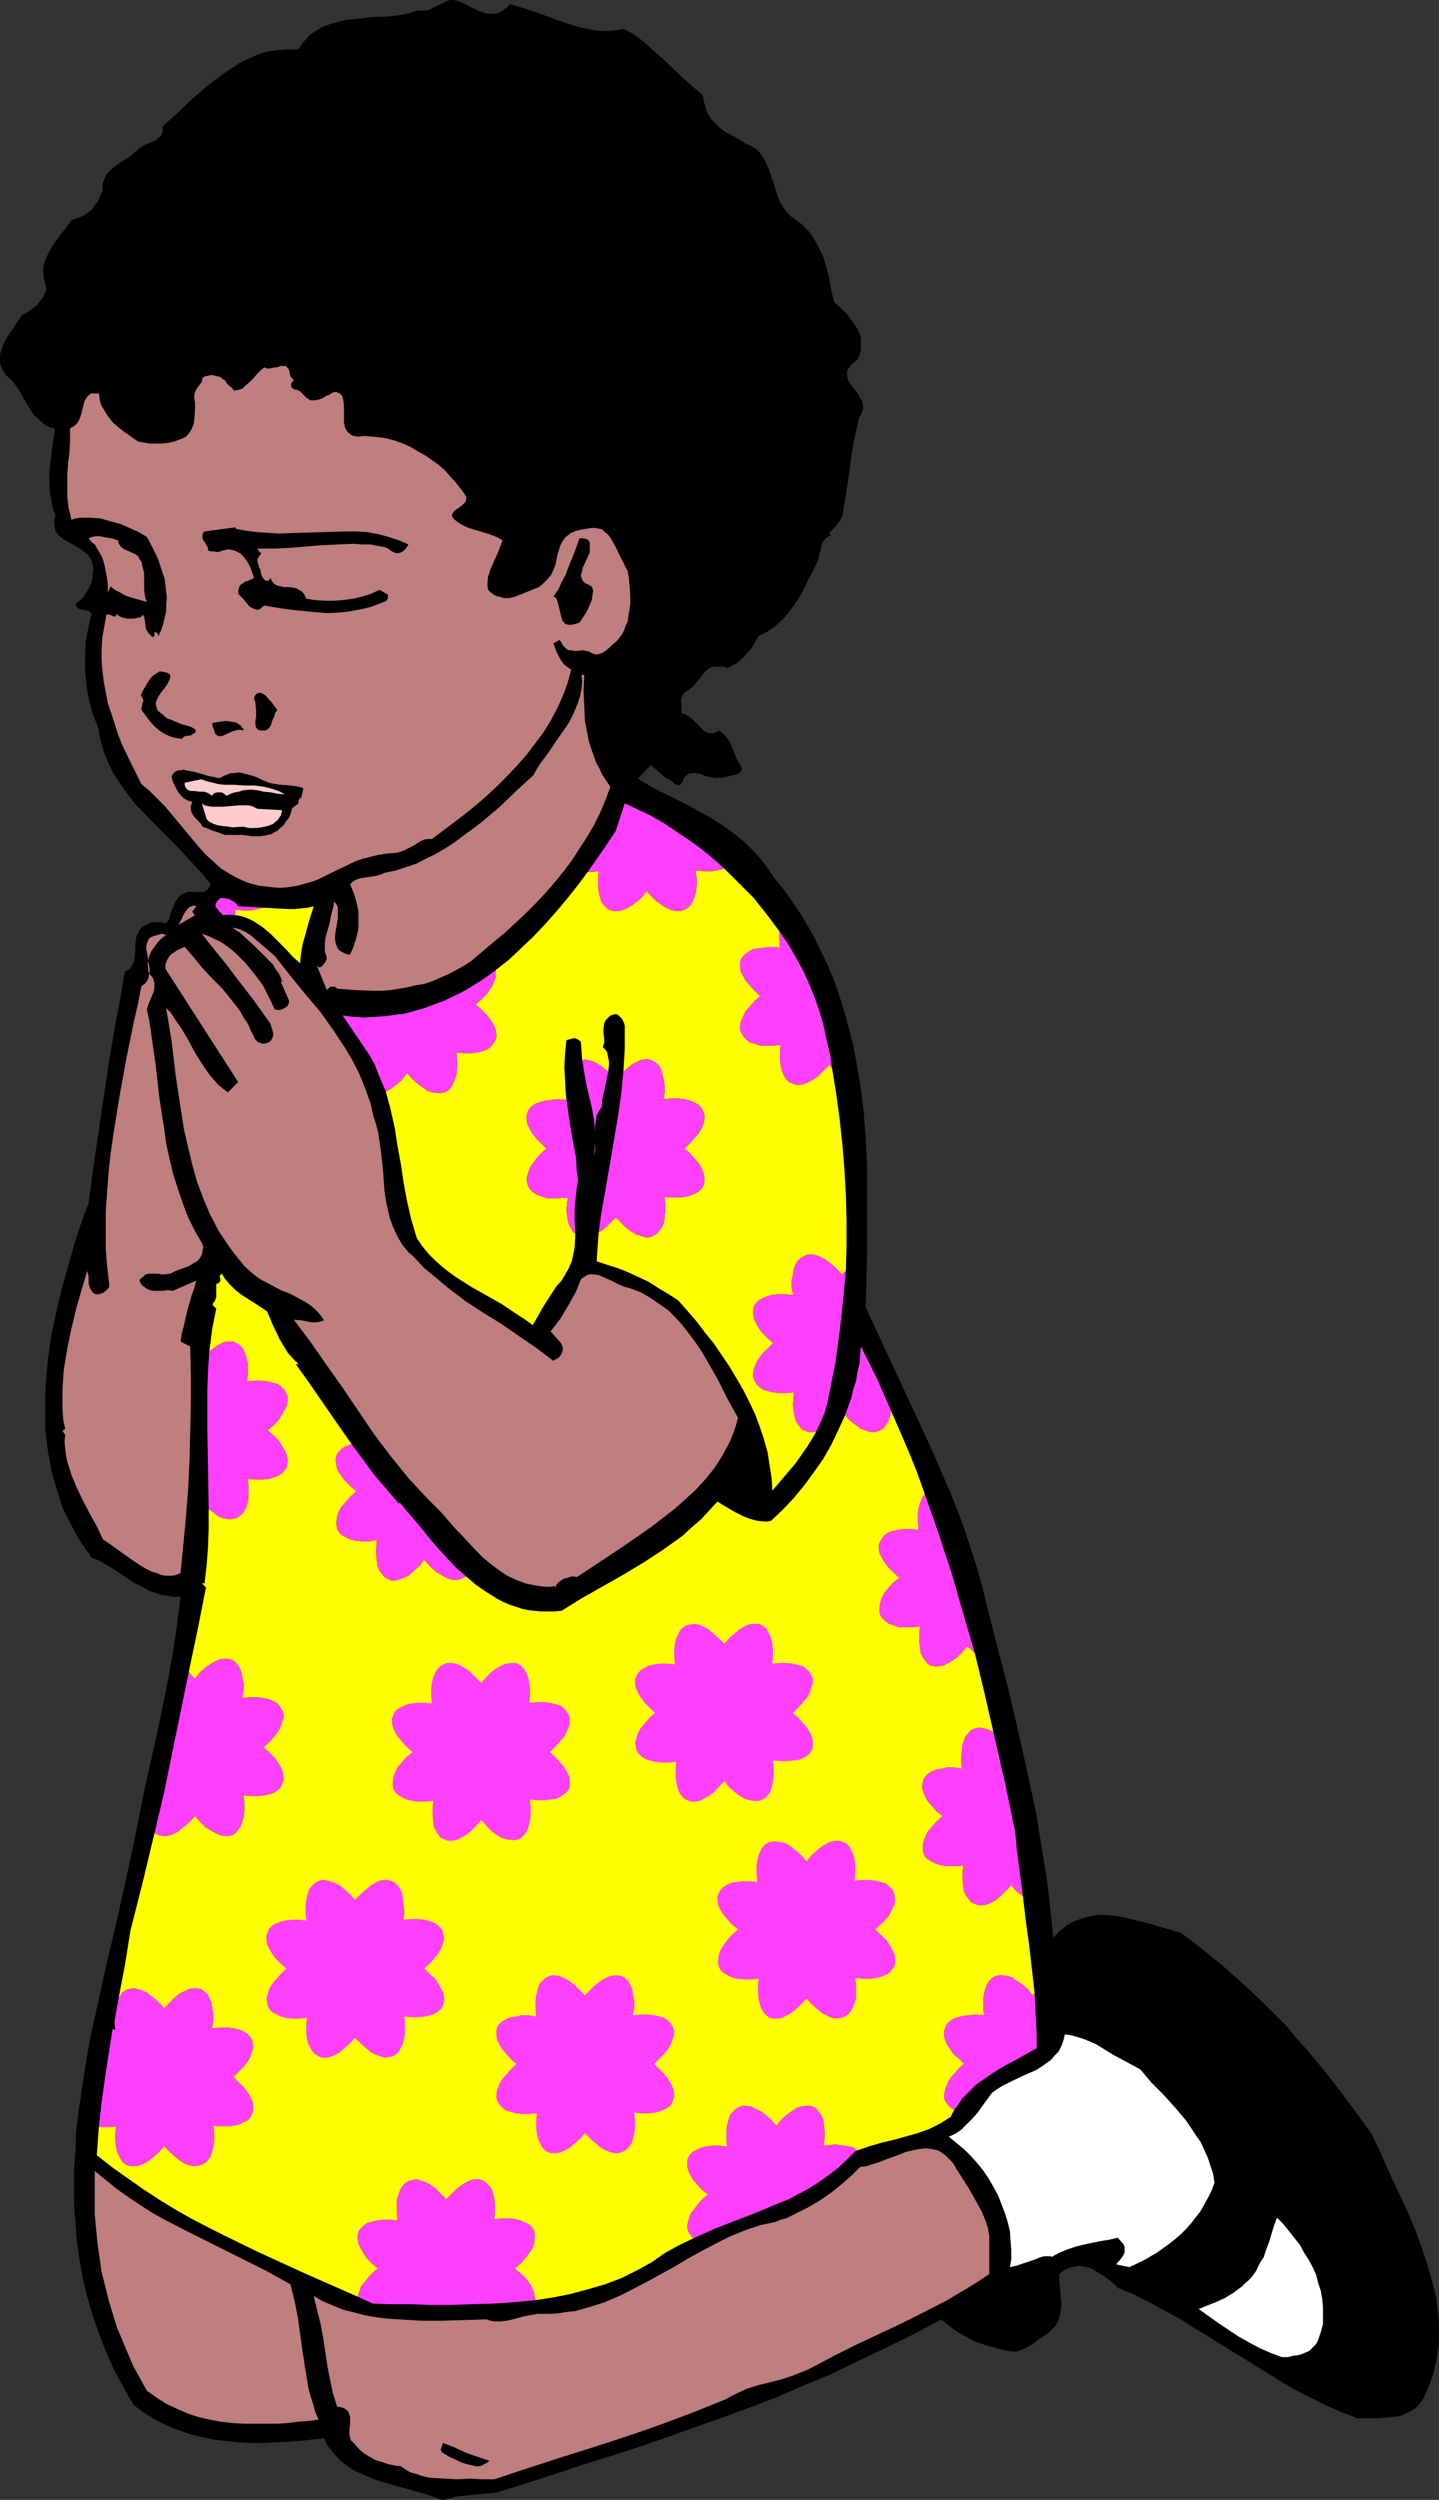 <?xml version="1.0" encoding="UTF-8" standalone="no"?>
<svg
   version="1.0"
   width="89.612mm"
   height="155.668mm"
   id="svg49"
   sodipodi:docname="Prayer 17.wmf"
   xmlns:inkscape="http://www.inkscape.org/namespaces/inkscape"
   xmlns:sodipodi="http://sodipodi.sourceforge.net/DTD/sodipodi-0.dtd"
   xmlns="http://www.w3.org/2000/svg"
   xmlns:svg="http://www.w3.org/2000/svg">
  <rect width="100%" height="100%" fill="#333333" stroke="none"/>
  <sodipodi:namedview
     id="namedview49"
     pagecolor="#ffffff"
     bordercolor="#000000"
     borderopacity="0.25"
     inkscape:showpageshadow="2"
     inkscape:pageopacity="0.0"
     inkscape:pagecheckerboard="0"
     inkscape:deskcolor="#d1d1d1"
     inkscape:document-units="mm" />
  <defs
     id="defs1">
    <pattern
       id="WMFhbasepattern"
       patternUnits="userSpaceOnUse"
       width="6"
       height="6"
       x="0"
       y="0" />
  </defs>
  <path
     style="fill:#000000;fill-opacity:1;fill-rule:evenodd;stroke:none"
     d="m 120.06,0.97 3.232,0.97 3.393,1.131 6.625,2.424 3.232,0.97 1.777,0.323 1.616,0.323 1.777,0.162 h 1.616 l 1.616,-0.162 1.777,-0.323 1.293,0.646 1.131,0.646 2.424,1.778 2.101,1.939 2.424,2.101 4.524,4.363 2.424,2.101 2.424,2.101 0.162,1.293 0.323,1.131 0.323,1.131 0.485,0.97 0.485,0.808 0.646,0.808 0.646,0.646 0.646,0.646 1.454,1.131 1.616,0.808 3.232,1.939 1.454,0.646 1.131,0.646 0.808,0.97 0.808,1.131 0.646,1.131 0.485,1.131 0.97,2.747 0.808,2.585 0.485,1.454 0.485,1.293 0.808,1.293 0.808,1.131 0.97,0.97 1.293,0.97 1.131,0.808 0.97,0.97 0.97,0.97 0.808,1.131 0.646,1.131 0.646,1.131 1.131,2.424 0.808,2.585 0.646,2.747 0.485,2.585 0.646,2.747 1.454,1.293 1.454,1.454 1.131,1.454 1.131,1.616 0.485,0.808 0.323,0.808 0.323,0.97 v 0.808 1.131 0.97 l -0.323,1.131 -0.485,1.131 -0.646,0.485 -0.485,0.323 -0.485,0.485 -0.323,0.485 -0.323,0.485 -0.162,0.323 v 0.808 0.808 l 0.323,0.808 0.485,0.808 0.646,0.808 1.131,1.454 0.485,0.97 0.485,0.808 0.162,0.97 v 0.808 l -0.323,0.97 -0.323,0.646 -0.323,0.485 -0.646,3.07 -0.646,2.909 -0.485,2.909 -0.323,2.747 -0.808,5.494 -0.485,2.909 -0.485,2.909 -0.646,1.293 -0.808,1.131 -0.808,0.808 -0.808,0.808 0.323,0.646 -0.485,0.162 -0.485,0.323 -0.646,0.646 -0.485,0.808 -0.162,0.97 -0.485,1.778 -0.162,0.808 -0.323,0.808 -0.646,1.454 -0.646,1.293 -0.808,1.293 -0.485,1.293 -1.293,2.424 -1.454,2.262 -1.616,2.101 -0.808,0.97 -0.97,0.97 -1.131,0.97 -1.131,0.808 -1.293,0.808 -1.454,0.646 -0.646,1.131 -0.646,1.293 -0.808,0.97 -0.97,1.131 -0.97,0.97 -0.97,0.808 -1.131,0.646 -1.131,0.646 -0.97,-0.323 h -0.97 -0.646 -0.808 l -0.485,0.162 -0.646,0.323 -0.97,0.808 -0.808,1.131 -0.808,0.97 -0.97,1.131 -1.131,0.97 -0.808,0.485 -0.485,0.485 -0.323,0.646 -0.162,0.808 0.162,1.616 v 1.454 l 0.646,0.162 0.646,0.323 0.97,0.646 0.97,0.97 0.97,0.97 0.97,0.97 0.485,0.323 0.485,0.162 0.646,0.162 h 0.646 l 0.808,-0.323 0.646,-0.323 1.131,0.97 0.808,0.97 0.646,1.131 0.485,1.131 0.485,1.293 0.485,1.131 0.646,1.131 0.646,1.131 -0.323,0.808 -0.485,0.323 -0.646,0.323 -0.646,0.162 -0.808,0.162 -0.646,0.162 -0.808,0.162 -0.646,0.323 v -0.323 l -0.485,0.162 H 168.537 l -1.293,-0.162 -1.293,-0.323 -1.131,-0.485 -1.131,-0.162 h -0.646 -0.485 l -0.485,0.162 -0.485,0.323 -0.485,0.485 -0.323,0.646 -0.162,0.485 -0.323,0.323 -0.162,0.323 -0.323,0.162 -0.485,-0.162 -0.646,-0.323 -0.485,-0.485 -0.485,-0.323 -0.485,-0.323 h -0.162 -0.162 l -3.717,-3.232 -3.07,3.232 4.04,2.424 4.363,2.101 4.363,2.262 4.363,2.424 2.101,1.293 2.101,1.454 1.939,1.454 1.939,1.616 1.939,1.939 1.777,1.939 1.616,2.101 1.616,2.424 2.262,2.747 1.939,2.747 1.939,2.909 1.777,2.909 1.616,2.909 1.454,3.07 1.454,2.909 1.293,3.07 1.131,3.07 0.97,3.07 0.97,3.232 0.808,3.07 0.808,3.07 0.646,3.232 1.131,6.464 0.808,6.464 0.485,6.464 0.323,6.464 v 6.625 6.625 6.625 l -0.323,13.25 4.04,8.726 4.04,8.726 4.04,8.564 3.878,8.564 3.717,8.564 1.777,4.363 1.616,4.363 1.454,4.363 1.454,4.525 1.293,4.525 1.131,4.686 2.424,9.534 2.585,9.857 2.262,9.695 2.262,10.019 2.101,9.857 1.616,9.857 0.808,5.009 0.646,4.848 0.485,4.848 0.485,4.848 0.808,-0.808 0.808,-0.808 0.808,-0.646 0.808,-0.646 1.777,-0.97 1.777,-0.646 1.777,-0.485 1.939,-0.323 h 1.939 l 1.939,0.162 1.939,0.323 2.101,0.485 3.878,0.97 3.878,1.131 3.878,1.131 3.232,2.424 3.232,2.585 3.232,2.585 3.07,2.747 3.07,2.747 3.07,2.909 2.909,2.909 2.909,2.909 2.585,3.07 2.747,3.07 5.171,6.302 5.009,6.625 4.686,6.464 1.777,3.717 1.616,3.717 1.777,3.878 1.777,3.717 1.777,3.878 1.616,3.878 1.454,4.04 1.293,3.878 1.131,4.04 0.97,3.878 0.485,3.878 0.162,2.101 v 1.939 1.939 l -0.162,1.939 -0.323,1.939 -0.323,1.939 -0.485,1.939 -0.646,1.939 -0.808,1.939 -0.808,1.939 -0.646,0.97 -0.646,0.808 -0.808,0.808 -0.808,0.485 -0.97,0.485 -0.97,0.485 -0.97,0.323 -1.131,0.162 -2.101,0.162 -2.262,0.162 h -2.101 -2.262 l -3.717,-1.454 -3.717,-1.616 -3.555,-1.778 -3.555,-1.778 -3.555,-2.101 -3.393,-2.101 -6.787,-4.201 -6.787,-4.201 -6.787,-4.201 -3.555,-1.939 -3.555,-1.939 -3.555,-1.778 -3.878,-1.616 -1.293,-1.293 -1.454,-1.131 -1.777,-1.131 -1.616,-0.97 -0.97,-0.323 -0.97,-0.162 -0.97,-0.162 -0.97,0.162 -0.808,0.162 -0.97,0.323 -0.97,0.485 -0.97,0.808 v 1.616 l 0.162,1.778 0.162,1.778 0.162,1.939 -0.162,1.778 -0.162,0.808 -0.323,0.97 -0.323,0.808 -0.485,0.808 -0.646,0.646 -0.808,0.808 -1.939,1.293 -1.939,1.454 -1.131,0.646 -0.97,0.485 -1.131,0.485 -1.131,0.162 -2.424,-0.323 -2.262,-0.646 -2.262,-0.646 -2.262,-0.808 -2.101,-1.131 -2.101,-1.131 -1.939,-1.454 -1.777,-1.454 -6.625,3.555 -6.625,3.232 -6.464,3.07 -6.302,3.07 -6.302,2.585 -6.302,2.747 -6.302,2.424 -6.14,2.262 -12.766,4.525 -6.464,2.262 -6.464,2.101 -6.787,2.101 -6.787,2.262 -6.948,2.262 -7.271,2.262 -3.232,0.323 -3.232,0.323 -1.616,0.162 -1.616,0.162 -1.616,0.485 -1.454,0.323 -1.939,-0.646 -1.777,-0.646 -4.04,-1.131 -4.04,-1.131 -3.878,-1.131 -1.939,-0.808 -1.939,-0.808 -1.616,-0.808 -1.616,-1.131 -1.616,-1.293 -1.293,-1.454 -1.293,-1.616 -0.97,-1.939 -5.656,0.646 -5.817,0.323 -3.07,0.162 h -2.747 l -3.07,-0.162 -2.909,-0.323 -2.747,-0.323 -2.909,-0.646 -2.747,-0.646 -2.747,-0.97 -2.747,-1.131 -2.585,-1.293 -2.585,-1.616 -2.424,-1.778 -2.424,-4.201 -2.262,-4.201 -1.939,-4.363 -1.616,-4.201 -1.454,-4.201 -1.293,-4.363 -0.97,-4.201 -0.808,-4.363 -0.646,-4.363 -0.323,-4.201 -0.323,-4.363 v -4.363 -4.201 l 0.323,-4.363 0.162,-4.363 0.485,-4.363 0.646,-4.363 0.646,-4.363 1.454,-8.726 1.939,-8.726 1.939,-8.888 2.101,-8.726 1.939,-8.726 1.939,-8.888 1.777,-8.726 1.293,-6.464 1.454,-6.464 1.454,-6.464 1.293,-6.302 1.293,-6.464 1.131,-6.302 0.97,-6.464 0.808,-6.625 -1.454,0.162 -1.616,-0.323 -1.454,-0.162 -1.293,-0.485 -1.454,-0.485 -1.131,-0.646 -2.585,-1.293 -2.424,-1.616 -2.424,-1.616 -2.424,-1.454 -1.131,-0.646 -1.454,-0.485 -1.616,-2.262 -1.616,-2.424 -1.293,-2.424 -1.293,-2.424 -1.131,-2.424 -0.808,-2.585 -0.808,-2.585 -0.808,-2.585 -0.485,-2.585 -0.485,-2.747 -0.323,-2.585 -0.323,-2.747 v -2.747 -2.747 -2.747 l 0.162,-2.747 0.485,-5.656 0.808,-5.494 1.131,-5.332 1.293,-5.494 1.454,-5.171 1.454,-5.171 1.616,-5.009 1.777,-4.848 0.485,-3.555 0.485,-3.555 0.97,-6.787 0.97,-6.625 0.97,-6.464 0.97,-6.464 1.131,-6.625 0.646,-3.555 0.646,-3.393 0.646,-3.717 0.646,-3.717 0.646,-0.323 0.646,-0.485 0.323,-0.646 0.323,-0.485 0.323,-0.646 v -0.646 l 0.162,-1.454 v -1.454 l 0.162,-1.454 0.162,-0.808 0.323,-0.646 0.323,-0.646 0.485,-0.646 0.646,-0.485 0.808,-0.323 0.646,-0.323 0.808,-0.162 h 1.616 l 1.293,0.323 0.646,-0.97 0.323,-1.131 0.808,-2.101 0.485,-1.131 0.646,-0.808 0.485,-0.485 0.323,-0.323 0.646,-0.162 0.646,-0.323 h 0.808 0.97 1.454 0.646 l 0.485,-0.323 0.323,-0.162 0.323,-0.323 0.162,-0.485 0.323,-0.485 -1.616,-2.101 -1.939,-2.101 -3.878,-4.201 -2.101,-2.101 -1.939,-1.939 -4.04,-4.201 -2.101,-2.101 -1.777,-2.262 -1.616,-2.262 -1.616,-2.424 -1.293,-2.424 -1.131,-2.747 -0.808,-2.747 -0.323,-1.454 -0.162,-1.454 -0.646,-1.616 -0.646,-1.616 -0.97,-3.393 -0.646,-3.555 -0.323,-3.555 v -3.555 l 0.162,-3.393 0.646,-3.393 0.323,-1.616 0.485,-1.454 -0.485,-0.485 -0.485,-0.323 -1.131,-0.162 -0.646,-0.162 -0.485,-0.162 -0.323,-0.323 -0.323,-0.646 0.97,-0.808 0.97,-0.97 0.646,-1.131 0.808,-1.293 0.485,-1.293 0.162,-1.454 0.162,-1.616 -0.323,-1.454 -0.485,-0.97 -0.485,-0.646 -0.808,-0.646 -0.808,-0.646 -1.616,-0.97 -1.777,-0.97 -0.808,-0.485 -0.646,-0.485 -0.646,-0.646 -0.485,-0.646 -0.162,-0.808 -0.162,-0.97 v -0.97 l 0.323,-1.131 -0.485,-1.131 -0.323,-1.131 -0.162,-1.293 -0.323,-1.293 -0.162,-2.585 v -2.747 l 0.323,-2.747 0.323,-2.747 0.323,-2.424 0.162,-1.131 0.162,-1.131 -1.293,-0.323 L 10.665,100.025 9.857,99.379 9.049,98.571 8.241,97.924 7.595,97.116 6.464,95.339 4.363,91.622 3.07,89.845 2.262,89.037 1.454,88.39 0.808,87.421 0.323,86.451 0,85.482 V 84.674 83.704 L 0.162,82.896 0.485,81.927 0.808,80.957 1.777,79.18 2.909,77.564 4.04,75.786 4.686,74.978 5.171,74.17 6.14,73.686 l 0.97,-0.646 0.808,-0.646 0.808,-0.646 0.646,-0.808 0.646,-0.808 0.485,-0.97 0.485,-1.131 -0.323,-1.131 -0.323,-1.293 -0.162,-1.131 v -1.131 l 0.162,-1.131 0.323,-0.97 0.485,-1.131 0.485,-0.97 1.131,-1.939 1.293,-1.778 1.454,-1.778 1.293,-1.778 1.293,-0.485 1.293,-0.485 0.97,-0.646 1.131,-0.808 0.808,-1.131 0.808,-0.97 0.485,-1.293 0.646,-1.293 -0.162,-0.97 0.162,-0.808 0.323,-0.808 0.323,-0.808 0.485,-0.646 0.646,-0.646 1.293,-1.131 1.454,-0.97 1.616,-0.97 1.293,-1.131 0.485,-0.323 0.646,-0.646 0.808,-0.485 0.808,-0.485 1.131,-0.485 0.97,-0.323 0.808,-0.646 0.646,-0.646 0.162,-0.485 0.162,-0.323 V 30.379 29.733 l 3.393,-3.07 3.393,-3.232 3.717,-3.232 1.939,-1.454 1.939,-1.454 1.939,-1.293 1.939,-1.293 2.101,-0.97 2.101,-0.97 2.262,-0.646 2.262,-0.323 2.424,-0.162 h 2.424 l 0.646,-0.808 0.646,-0.97 0.646,-0.646 0.646,-0.808 1.616,-1.131 1.616,-0.97 1.777,-0.646 1.777,-0.485 1.939,-0.485 1.939,-0.162 3.878,-0.485 3.878,-0.162 1.939,-0.162 1.777,-0.323 1.777,-0.323 1.616,-0.646 1.131,0.162 0.808,-0.162 0.97,-0.162 0.808,-0.485 1.777,-0.808 0.97,-0.485 L 105.679,0 h 0.97 l 0.808,0.162 1.777,0.646 1.777,0.97 1.777,0.808 1.777,0.646 h 0.808 0.97 l 0.97,-0.162 0.808,-0.485 0.97,-0.646 z"
     id="path1" />
  <path
     style="fill:#000000;fill-opacity:1;fill-rule:evenodd;stroke:none"
     d="m 116.344,7.433 0.485,-0.646 0.646,-0.485 0.485,-0.323 0.646,-0.485 1.131,-0.323 1.131,-0.162 h 1.293 l 1.293,0.323 1.293,0.323 1.293,0.646 2.747,1.293 2.585,1.293 1.454,0.646 1.293,0.485 1.293,0.323 1.131,0.162 1.454,-0.162 h 1.616 l 3.07,-0.162 h 1.616 l 1.454,0.323 1.454,0.485 0.646,0.323 0.646,0.323 0.808,1.616 0.97,1.293 0.97,1.131 1.293,1.131 2.585,1.778 2.585,1.778 2.424,1.778 1.131,0.97 0.97,1.131 0.808,1.293 0.808,1.454 0.485,1.616 0.162,1.778 0.646,0.808 0.485,0.646 0.646,0.646 0.646,0.323 1.454,0.808 1.454,0.646 1.293,0.646 1.293,0.646 0.485,0.323 0.485,0.646 0.323,0.485 0.323,0.808 0.808,0.162 0.646,0.485 0.646,0.485 0.646,0.485 0.323,0.646 0.323,0.808 0.646,1.454 0.646,3.393 0.323,1.616 0.485,1.454 1.293,0.646 1.131,0.808 0.97,0.808 0.97,0.808 0.808,0.808 0.808,0.808 1.293,1.939 0.97,1.939 0.808,2.101 0.646,2.101 0.646,2.101 1.293,4.201 0.646,2.101 0.97,2.101 1.131,1.778 0.646,0.97 0.646,0.808 0.808,0.808 0.97,0.97 0.97,0.808 1.131,0.646 0.323,0.97 v 0.97 l -0.162,0.97 -0.323,1.131 -0.97,1.939 -0.97,1.778 -0.485,0.97 -0.323,0.808 -0.162,0.97 v 0.808 l 0.162,0.808 0.323,0.97 0.808,0.808 0.485,0.323 0.646,0.485 -0.162,4.04 -0.323,4.04 -0.323,4.04 -0.646,3.878 -0.646,3.878 -0.808,3.878 -1.131,3.878 -1.454,3.878 -1.131,0.323 -0.808,0.646 -0.808,0.646 -0.485,0.808 -0.323,0.808 -0.323,0.808 -0.323,2.101 -0.323,1.939 -0.323,0.97 -0.323,1.131 -0.323,0.808 -0.646,0.97 -0.808,0.808 -0.97,0.646 -0.162,1.454 -0.485,1.293 -0.485,1.131 -0.808,0.97 -0.97,0.808 -0.97,0.646 -2.262,1.454 -2.262,1.293 -1.131,0.808 -0.97,0.808 -0.808,0.97 -0.808,1.131 -0.485,1.131 -0.323,1.454 -0.485,0.162 -0.485,0.162 h -1.454 -1.454 -1.616 l -0.808,0.162 -0.646,0.162 -0.646,0.162 -0.485,0.485 -0.646,0.485 -0.323,0.646 -0.323,0.808 v 1.131 l -1.293,0.97 -1.293,0.97 -1.293,1.293 -1.131,1.131 -0.485,0.808 -0.323,0.646 -0.323,0.808 -0.162,0.646 v 0.808 0.808 l 0.323,0.97 0.485,0.808 0.97,1.131 0.808,0.97 1.616,2.101 0.97,0.808 0.97,0.808 0.646,0.323 0.646,0.323 0.808,0.162 0.808,0.162 v 0.97 l -0.162,0.646 -0.162,0.485 -0.323,0.323 -0.485,0.323 -0.485,0.162 h -1.131 -1.131 -0.646 l -0.485,0.162 -0.485,0.162 -0.485,0.485 -0.323,0.485 -0.162,0.646 h -0.646 l -0.485,-0.162 -0.646,-0.323 -1.293,-1.131 -0.485,-0.646 -1.454,-0.97 -0.646,-0.485 -0.646,-0.323 -0.485,-0.162 h -0.646 l -0.485,0.323 -0.485,0.646 -0.323,0.323 -0.162,0.485 -0.162,0.646 -0.162,0.646 h -0.323 l -0.162,-0.162 -0.323,-0.485 -0.162,-0.646 -0.162,-1.616 -0.162,-0.808 -0.323,-0.646 -0.162,-0.323 -0.323,-0.323 -0.808,-1.131 -0.646,-0.97 -0.808,-0.97 -0.485,-0.97 -0.162,-0.808 v -0.485 l 0.162,-0.323 0.162,-0.485 0.485,-0.485 0.485,-0.485 0.646,-0.485 -1.293,-2.262 -1.454,-2.262 -0.485,-1.293 -0.485,-1.131 -0.323,-1.131 -0.162,-1.131 0.485,-0.162 0.485,-0.323 0.646,-0.323 0.646,-0.485 1.454,-1.131 1.293,-1.454 1.293,-1.616 1.293,-1.778 0.97,-1.616 0.808,-1.454 0.485,-1.939 0.162,-1.939 0.162,-1.778 v -1.778 l -0.162,-1.778 -0.162,-1.616 -0.485,-1.778 -0.323,-1.616 -0.646,-1.454 -0.646,-1.616 -0.808,-1.616 -0.808,-1.454 -1.939,-3.07 -2.101,-3.07 h -2.101 l -1.939,0.162 -1.939,0.162 -1.939,0.485 -1.777,0.485 -1.777,0.808 -1.616,0.97 -1.616,0.97 -0.485,-0.485 -0.323,-0.162 h -0.485 l -0.323,0.162 -0.485,0.162 -0.323,0.162 -0.485,0.162 h -0.485 l -0.323,0.808 -0.162,0.808 v 1.778 l 0.162,1.778 0.162,1.939 v 0.808 l -0.162,0.97 -0.162,0.808 -0.485,0.646 -0.485,0.646 -0.808,0.485 -1.131,0.485 -1.131,0.323 v 0 l -3.07,-0.323 0.162,-1.293 0.323,-1.454 1.131,-2.585 1.293,-2.585 0.646,-1.454 0.323,-1.293 -2.585,-1.778 -1.293,-0.646 -1.293,-0.808 -1.454,-0.485 -1.454,-0.485 -1.454,-0.485 -1.454,-0.162 0.485,-0.646 0.646,-0.646 0.485,-0.646 0.485,-0.808 0.162,-0.808 0.162,-0.808 -0.162,-0.808 -0.485,-0.808 -1.293,-1.778 -1.293,-1.778 -1.454,-1.616 -1.454,-1.454 -1.616,-1.454 -1.616,-1.293 -1.777,-1.293 -1.777,-0.97 -1.777,-1.131 -1.939,-0.808 -1.939,-0.808 -1.939,-0.646 -1.939,-0.646 -2.101,-0.485 -2.101,-0.323 -2.101,-0.323 v -1.131 -1.131 l -0.162,-1.293 -0.323,-1.131 -0.323,-1.131 -0.646,-0.97 -0.646,-0.97 -0.97,-0.808 -0.808,-0.485 -0.646,-0.323 -0.646,-0.162 h -0.646 l -1.293,0.323 -1.131,0.485 -0.97,0.485 -0.646,0.162 H 75.3 L 74.816,90.168 74.331,90.006 73.846,89.521 73.523,88.875 H 72.876 L 72.553,88.552 72.23,88.229 71.907,87.744 71.584,86.774 71.422,85.643 70.937,84.512 70.776,84.027 70.453,83.543 69.968,83.219 69.483,82.896 68.837,82.735 h -0.808 l -0.97,-0.162 h -0.808 -0.97 l -0.808,0.323 -1.616,0.485 -1.616,0.646 -1.616,0.808 -1.616,0.808 -1.616,0.646 -1.616,0.485 -0.808,-0.646 -0.808,-0.646 -0.97,-0.162 -0.808,-0.162 H 50.577 49.769 l -1.777,0.323 -1.616,0.646 -1.777,0.485 -1.777,0.485 h -0.808 -0.97 l -2.101,1.778 0.646,0.485 0.485,0.646 0.485,0.646 0.323,0.485 0.485,1.293 0.162,1.454 v 1.616 l -0.162,1.454 -0.162,1.454 -0.162,1.293 -1.131,0.323 -0.97,0.323 -1.131,0.162 h -0.97 -2.101 l -1.939,-0.323 v -0.808 -0.808 l -0.485,-1.778 -0.162,-0.97 -0.162,-0.808 0.162,-0.808 0.323,-0.646 h -1.131 -1.131 l -0.485,0.162 -0.323,0.162 -0.323,0.485 -0.323,0.646 -0.162,-0.323 -0.162,-0.485 -0.162,-1.131 V 91.784 90.491 L 27.955,89.36 27.793,88.875 27.47,88.39 27.147,88.067 26.662,87.906 h -0.485 -0.808 l -0.808,-0.162 -0.97,-0.162 -0.808,0.162 -0.97,0.162 -0.808,0.323 -0.808,0.485 -1.454,1.131 -1.454,1.454 -1.293,1.454 -1.293,1.454 -1.293,1.454 -0.646,0.162 H 12.119 L 11.473,95.662 10.826,95.339 10.18,95.016 9.857,94.531 9.695,94.046 9.857,93.561 10.018,93.238 10.342,92.915 10.503,92.107 V 91.299 L 10.342,90.491 9.857,89.037 9.372,88.39 9.211,87.906 8.564,87.582 7.918,87.259 H 7.433 L 6.948,87.098 H 6.302 L 5.979,86.936 5.656,86.451 5.494,86.128 V 85.805 L 5.979,85.32 6.625,84.512 7.11,83.704 7.433,82.896 7.595,81.927 V 81.442 L 7.433,80.957 7.271,80.634 6.948,80.311 6.464,79.988 5.817,79.826 l 0.808,-0.97 0.808,-0.97 1.939,-1.939 1.939,-1.939 0.97,-1.131 0.808,-1.131 0.646,-1.131 0.646,-1.131 0.323,-1.131 0.323,-1.293 v -1.293 l -0.323,-1.454 -0.485,-1.454 -0.808,-1.454 0.646,0.646 0.97,-1.454 1.131,-1.616 1.131,-1.454 1.131,-1.454 1.293,-1.131 1.293,-0.97 0.808,-0.323 0.646,-0.323 0.808,-0.162 0.97,-0.162 0.323,-1.454 0.485,-1.454 0.646,-1.454 0.808,-1.454 0.808,-1.454 0.97,-1.454 0.97,-1.293 1.131,-1.293 1.293,-1.131 1.293,-1.131 1.293,-1.131 1.616,-0.808 1.454,-0.808 1.616,-0.808 1.616,-0.485 1.616,-0.485 0.323,-0.323 0.162,-0.485 v -0.97 -0.485 l -0.162,-0.323 -0.323,-0.485 -0.162,-0.162 3.07,-2.909 2.909,-2.585 2.909,-2.585 3.07,-2.424 1.454,-1.131 1.616,-0.97 1.616,-0.97 1.777,-0.808 1.777,-0.808 1.777,-0.485 1.939,-0.646 2.101,-0.323 0.485,0.485 0.485,0.323 0.485,0.162 0.323,0.162 0.808,0.162 0.808,-0.162 0.646,-0.323 0.485,-0.485 0.646,-0.646 0.646,-0.808 0.485,-0.808 0.485,-0.808 1.293,-1.616 0.808,-0.485 0.646,-0.646 0.808,-0.162 0.97,-0.162 1.454,0.162 h 1.454 1.293 1.131 l 2.262,-0.323 1.939,-0.485 1.939,-0.646 1.939,-0.646 2.101,-0.485 2.262,-0.646 0.646,0.162 0.646,0.162 h 1.131 l 1.131,-0.323 1.293,-0.485 2.262,-1.131 1.131,-0.485 1.293,-0.323 1.293,0.323 1.293,0.485 2.424,0.97 1.131,0.646 1.131,0.485 1.293,0.485 z"
     id="path2" />
  <path
     style="fill:#bf7f7f;fill-opacity:1;fill-rule:evenodd;stroke:none"
     d="m 68.352,88.552 0.808,0.97 -0.162,0.162 -0.323,0.323 -0.162,0.323 v 0.323 0.323 l 0.162,0.323 0.323,0.162 0.162,0.162 0.808,0.162 0.646,0.323 0.485,0.485 0.485,0.485 0.485,0.485 0.485,0.323 0.485,0.323 h 0.808 0.485 l 0.646,-0.162 0.97,-0.323 0.97,-0.646 0.646,-0.162 0.323,-0.323 0.808,-0.323 h 0.485 l 0.323,0.162 0.485,0.162 0.323,0.323 0.323,0.485 0.162,0.808 0.162,1.293 v 2.747 1.293 l 0.323,1.293 0.323,0.485 0.323,0.485 0.485,0.323 0.323,0.323 0.646,0.162 0.808,0.162 1.777,-0.162 1.777,0.162 1.777,0.162 1.777,0.323 1.777,0.485 1.777,0.646 1.777,0.808 1.616,0.97 1.777,0.97 1.616,1.131 1.616,1.131 1.454,1.293 1.293,1.454 1.293,1.454 1.293,1.616 1.131,1.616 v 0.323 0.485 l -0.162,0.485 -0.485,0.485 -0.485,0.485 -0.323,0.162 -0.323,0.323 -0.646,0.323 -0.646,0.646 -0.323,0.808 0.485,0.808 0.646,0.485 0.646,0.485 0.808,0.485 1.454,0.646 1.616,0.485 3.232,0.97 1.616,0.646 0.646,0.323 0.808,0.485 -0.485,1.293 -0.485,1.293 -0.646,1.454 -0.646,1.454 -0.646,1.454 -0.485,1.616 -0.162,1.454 v 0.808 l 0.162,0.808 0.646,0.646 0.646,0.485 0.646,0.323 0.646,0.162 1.131,0.323 h 1.293 l 1.293,-0.323 1.293,-0.485 2.747,-1.131 0.808,-0.323 0.808,-0.323 0.646,-0.485 0.485,-0.485 0.97,-0.97 0.808,-0.97 0.485,-1.131 0.485,-1.131 0.485,-2.424 0.646,-2.101 0.485,-0.97 0.646,-0.97 0.808,-0.646 0.646,-0.485 0.485,-0.162 0.646,-0.323 0.808,-0.162 0.808,-0.162 0.97,-0.162 0.97,-0.162 h 0.97 l 0.808,0.162 0.808,0.162 0.646,0.646 0.646,0.485 0.646,0.808 0.485,0.808 0.97,1.778 0.808,1.778 0.97,1.778 0.323,0.808 0.485,0.808 0.323,1.778 0.162,1.939 0.162,2.101 v 2.101 l -0.323,2.101 -0.323,2.101 -0.485,0.97 -0.323,0.97 -0.485,0.97 -0.646,0.808 -0.646,0.808 -0.808,0.646 -0.808,0.808 -0.97,0.808 -0.808,0.485 -0.97,0.323 h -0.323 -0.485 l -0.323,-0.162 -0.323,-0.162 -0.646,-0.323 -0.646,-0.162 -0.97,-0.162 -0.97,0.162 h -0.97 l -0.808,-0.162 h -0.485 l -0.485,-0.323 -0.323,-0.323 -0.485,-0.485 -0.323,-0.646 -0.485,-0.646 -1.454,0.808 0.646,1.778 0.808,1.616 0.485,0.808 0.646,0.808 0.808,0.646 0.808,0.485 -0.808,3.07 -1.131,3.07 -1.293,2.909 -1.454,2.747 -1.777,2.909 -1.939,2.585 -1.939,2.585 -2.262,2.585 -2.262,2.424 -2.424,2.424 -2.424,2.262 -2.585,2.262 -2.585,2.101 -2.747,2.101 -2.585,1.939 -2.585,1.939 h -0.97 l -0.97,0.162 -0.97,0.485 -0.97,0.646 -2.101,1.131 -1.131,0.485 -1.131,0.323 -2.262,0.162 -2.101,0.323 -1.939,0.485 -1.939,0.485 -1.777,0.646 -1.616,0.808 -3.393,1.616 -3.232,1.616 -1.616,0.646 -1.777,0.485 -1.777,0.485 -1.939,0.323 -2.101,0.162 -2.262,-0.162 -1.293,-0.162 -1.454,-0.162 -1.131,-0.323 -1.293,-0.323 -2.262,-0.97 -2.101,-1.131 -2.101,-1.293 -1.777,-1.616 -1.777,-1.616 -1.616,-1.778 -3.232,-3.878 -1.616,-1.939 -1.616,-1.939 -1.616,-1.939 -1.777,-1.778 -1.777,-1.778 -1.939,-1.616 -2.262,-4.525 -2.262,-4.686 -0.97,-2.424 -0.808,-2.585 -0.808,-2.424 -0.808,-2.424 -0.485,-2.585 -0.485,-2.585 -0.323,-2.585 -0.162,-2.585 v -2.585 l 0.162,-2.585 0.485,-2.585 0.485,-2.747 h 0.485 0.162 l 0.808,0.323 0.162,0.162 h 0.323 l 0.323,-0.162 0.162,-0.485 0.485,0.485 0.646,0.323 0.646,0.162 0.646,0.162 h 0.808 0.808 l 0.808,-0.162 0.808,-0.162 0.485,-0.646 0.323,0.646 0.162,0.808 0.162,1.454 0.162,0.646 0.485,0.808 0.485,0.485 0.323,0.323 0.323,0.162 0.323,-0.323 v -0.323 -0.646 l 0.323,0.162 0.323,0.162 0.323,0.646 0.646,-1.454 0.485,-1.454 0.323,-1.454 0.323,-1.454 v -1.454 l 0.162,-1.616 -0.162,-1.454 -0.162,-1.454 -0.162,-1.616 -0.485,-1.293 -0.97,-3.07 -1.293,-2.747 -1.454,-2.747 -1.939,-1.131 -2.101,-0.97 -2.262,-0.97 -2.424,-0.646 -2.262,-0.646 -2.424,-0.162 h -1.131 -1.131 l -1.131,0.162 -0.97,0.323 -0.323,-1.454 -0.323,-1.293 -0.323,-2.747 v -2.585 -2.424 l 0.162,-2.424 0.323,-2.747 0.162,-2.747 v -1.454 -1.616 l 0.808,-0.485 0.646,-0.485 0.485,-0.646 0.323,-0.646 0.485,-1.454 0.323,-1.454 0.323,-1.293 0.323,-0.485 0.323,-0.485 0.485,-0.485 0.485,-0.323 h 0.808 0.97 l 0.162,1.131 0.162,0.97 0.323,0.808 0.485,0.808 0.97,1.616 1.131,1.454 1.293,1.131 1.454,1.131 3.232,2.262 2.747,0.485 h 1.454 1.454 l 1.454,-0.162 1.454,-0.323 1.293,-0.485 1.454,-0.646 0.808,-0.97 0.485,-0.808 0.485,-1.131 0.162,-1.131 0.162,-2.101 v -2.101 l -0.162,-0.485 v -0.485 -0.646 l 0.162,-0.646 0.323,-0.646 0.323,-0.485 0.485,-0.646 0.485,-0.646 0.162,-0.97 0.646,-0.323 0.808,-0.162 0.646,-0.162 0.646,0.162 0.808,0.162 0.646,0.162 0.485,0.485 0.646,0.323 0.323,0.646 0.646,0.646 0.646,0.485 0.485,0.646 0.97,-0.162 0.97,-0.323 0.808,-0.808 0.808,-0.646 0.97,-0.97 0.808,-0.97 0.808,-0.808 0.97,-0.808 0.323,0.162 0.485,0.162 1.131,-0.162 0.485,-0.162 h 0.485 l 0.97,-0.323 h 0.808 0.323 l 0.323,0.323 0.323,0.323 0.162,0.323 0.162,0.646 z"
     id="path3" />
  <path
     style="fill:#000000;fill-opacity:1;fill-rule:evenodd;stroke:none"
     d="m 55.425,124.425 2.424,0.485 2.585,0.323 2.585,0.162 2.585,0.162 5.171,-0.162 5.332,-0.162 5.332,-0.162 h 2.424 l 2.585,0.162 2.585,0.485 2.424,0.646 2.424,0.808 2.262,0.97 -0.323,0.485 -0.323,0.485 -0.646,0.646 -0.646,0.323 -0.646,0.162 -0.646,-0.162 -0.646,-0.323 -0.323,-0.162 -0.323,-0.323 -0.97,-0.485 -1.777,-0.323 -1.777,-0.323 H 85.157 l -1.777,-0.162 -3.878,0.162 -3.717,0.162 -7.595,0.646 -3.878,0.162 h -3.717 l 0.162,0.323 0.162,0.323 0.646,0.485 -0.323,0.323 -0.323,0.485 -0.323,0.485 v 0.646 l 0.162,0.646 0.162,0.162 v 0.485 l 0.323,0.485 0.162,0.808 0.162,0.646 0.323,0.646 0.485,0.485 0.323,0.162 h 0.323 l 0.323,-0.162 0.323,-0.485 0.323,0.646 0.485,0.646 0.485,0.323 0.485,0.162 1.293,0.323 h 1.131 l 1.293,0.162 0.646,0.162 0.485,0.323 0.646,0.323 0.485,0.485 0.323,0.485 0.323,0.808 2.101,0.323 2.262,0.162 h 2.101 l 2.262,-0.162 2.262,-0.323 2.101,-0.485 2.101,-0.646 2.101,-0.97 0.808,0.485 0.808,0.485 0.323,0.162 v 0.485 0.323 l -0.323,0.646 -1.939,0.808 -1.777,0.646 -1.939,0.485 -1.777,0.323 -1.777,0.323 -1.616,0.162 -3.393,0.162 -3.555,-0.323 -3.393,-0.323 -3.717,-0.485 -3.878,-0.646 -0.646,0.485 -0.323,0.323 -0.485,0.162 h -0.485 l -0.323,-0.162 -0.485,-0.162 -0.808,-0.485 -0.646,-0.808 -0.646,-0.808 -0.646,-0.646 -0.646,-0.646 v -0.808 l 0.162,-0.646 0.323,-0.646 0.485,-0.323 0.646,-0.485 0.646,-0.162 1.454,-0.646 -0.485,-1.454 -0.485,-1.293 -0.808,-1.454 -0.97,-1.131 -0.485,-0.485 -0.646,-0.323 -0.646,-0.323 -0.646,-0.162 -0.808,-0.162 -0.808,0.162 -0.646,0.162 -0.97,0.323 h -0.485 l -0.646,-0.162 h -0.646 l -0.646,-0.162 v -0.485 l -0.162,-0.485 -0.323,-0.485 -0.323,-0.646 -0.485,-0.646 v -0.485 -0.646 l 0.162,-0.323 0.323,-0.323 7.271,-0.97 z"
     id="path4" />
  <path
     style="fill:#bf7f7f;fill-opacity:1;fill-rule:evenodd;stroke:none"
     d="m 32.479,130.889 0.323,0.646 0.485,0.646 0.323,1.454 0.323,1.293 v 3.878 l 0.162,1.293 0.162,0.808 0.323,0.646 h -0.485 l -0.485,-0.162 -1.131,-0.323 -1.131,-0.323 -1.131,-0.323 -1.131,-0.485 -1.131,-0.646 -0.97,-0.485 -0.97,-0.808 -0.646,1.454 v -1.778 l -0.162,-1.616 -0.323,-1.616 -0.323,-1.616 -0.485,-1.616 -0.808,-1.454 -0.97,-1.616 -0.808,-0.646 -0.646,-0.808 0.808,-0.323 0.808,-0.162 h 0.97 l 0.808,0.162 1.939,0.323 1.616,0.485 0.162,0.808 0.485,0.646 0.485,0.485 0.646,0.323 0.808,0.323 0.646,0.323 0.808,0.323 z"
     id="path5" />
  <path
     style="fill:#000000;fill-opacity:1;fill-rule:evenodd;stroke:none"
     d="m 138.805,128.142 v 0.646 0.485 0.808 l -0.323,0.646 -0.646,1.454 -0.646,1.293 -0.162,0.808 -0.162,0.646 -0.162,0.485 0.162,0.646 0.323,0.646 0.485,0.485 0.646,0.323 0.97,0.485 0.323,0.97 -0.162,1.131 -0.162,1.131 -0.485,1.131 -0.485,1.131 -0.646,1.131 -1.293,1.939 -1.131,0.323 -0.808,0.162 h -0.646 l -0.646,-0.162 -0.323,-0.323 -0.485,-0.485 -0.162,-0.646 -0.162,-0.646 -0.323,-1.293 -0.323,-1.293 -0.162,-0.646 -0.162,-0.485 -0.323,-0.485 -0.485,-0.162 1.131,-1.616 0.808,-1.778 0.97,-1.778 0.646,-1.778 1.454,-3.555 1.131,-3.232 h 0.808 l 0.808,0.162 0.323,0.162 0.323,0.323 0.162,0.323 z"
     id="path6" />
  <path
     style="fill:#000000;fill-opacity:1;fill-rule:evenodd;stroke:none"
     d="m 40.074,158.844 v 0.485 l -0.162,0.646 -0.485,0.97 -0.646,0.97 -0.808,0.97 -0.646,0.97 -0.485,0.97 -0.162,0.485 v 0.485 l 0.162,0.646 0.162,0.646 0.485,0.485 0.646,0.485 1.131,0.97 1.293,0.485 1.131,0.485 1.131,0.485 1.293,0.323 0.97,0.323 0.808,0.485 0.162,0.323 v 0.323 l -0.323,0.323 -0.323,0.162 -0.485,0.323 -1.293,0.162 -0.323,0.162 -0.485,0.485 -1.293,-0.162 -1.293,-0.323 -1.454,-0.646 -1.293,-0.808 -1.131,-0.97 -1.131,-1.293 -0.97,-1.293 -0.97,-1.293 v -0.485 l 0.162,-0.485 v -0.485 l 0.162,-0.323 0.162,-0.485 -0.162,-0.323 -0.162,-0.485 -0.323,-0.323 0.162,-0.323 0.162,-0.485 0.646,-1.131 0.646,-1.131 0.808,-1.131 0.485,-0.485 0.485,-0.323 0.485,-0.323 0.485,-0.323 h 0.646 l 0.646,0.162 0.646,0.162 z"
     id="path7" />
  <path
     style="fill:#bf7f7f;fill-opacity:1;fill-rule:evenodd;stroke:none"
     d="m 137.512,158.844 -0.162,3.717 0.162,3.717 0.162,3.393 0.646,3.393 0.323,1.616 0.485,1.454 1.131,3.232 0.808,1.454 0.646,1.454 0.97,1.454 0.97,1.454 -1.131,3.07 -1.293,3.07 -1.454,2.909 -1.616,2.747 -1.777,2.747 -1.777,2.747 -1.939,2.585 -2.101,2.585 -2.101,2.424 -2.262,2.424 -2.424,2.424 -2.424,2.262 -2.424,2.262 -2.747,2.262 -5.332,4.525 -1.777,1.131 -1.777,0.97 -1.777,0.97 -1.939,0.808 -1.777,0.808 -1.939,0.646 -1.939,0.323 -2.101,0.485 -1.939,0.323 -1.939,0.323 -2.101,0.162 h -2.101 l -4.201,-0.162 -4.201,-0.323 -0.323,-0.323 -0.323,-0.162 h -0.646 l -0.485,0.162 -0.646,0.646 -2.424,-5.979 0.323,0.485 0.485,0.162 0.323,-0.162 0.323,-0.323 0.646,-0.808 0.323,-0.808 -0.162,-0.808 -0.323,-0.808 v -1.616 l 0.162,-1.616 0.485,-1.778 0.485,-1.616 0.323,-1.778 0.485,-1.778 0.323,-1.616 0.485,0.646 0.323,0.646 v 0.808 0.97 0.97 l -0.162,0.97 -0.323,1.939 -0.162,0.97 v 0.97 l 0.162,0.97 0.323,0.808 0.323,0.646 0.646,0.485 0.97,0.485 0.485,0.162 h 0.646 l 0.808,-1.778 0.646,-2.101 0.485,-2.101 v -2.101 -2.101 l -0.485,-2.262 -0.646,-2.101 -0.808,-1.939 0.646,-0.646 0.808,-0.485 0.97,-0.323 1.131,-0.162 1.131,-0.162 1.131,-0.162 1.293,-0.323 1.131,-0.485 2.424,-0.485 2.424,-0.808 2.424,-0.808 2.262,-1.131 2.262,-1.131 2.262,-1.293 2.262,-1.454 2.101,-1.616 2.262,-1.616 2.101,-1.616 4.201,-3.555 4.04,-3.878 3.878,-3.555 0.808,-1.454 0.808,-1.293 1.939,-2.585 1.939,-2.909 1.939,-2.747 0.97,-1.454 0.808,-1.616 0.646,-1.454 0.646,-1.616 0.485,-1.454 0.323,-1.616 0.162,-1.778 -0.162,-1.616 z"
     id="path8" />
  <path
     style="fill:#000000;fill-opacity:1;fill-rule:evenodd;stroke:none"
     d="m 65.282,167.085 -0.485,0.646 -0.162,0.646 -0.646,1.454 -0.162,0.646 -0.323,0.646 -0.485,0.485 -0.485,0.323 H 61.727 61.242 l -0.485,-0.162 -0.323,-0.323 -0.162,-0.323 -0.162,-0.485 v -1.131 l 0.162,-0.646 v -0.646 -1.293 l -0.162,-1.454 -0.162,-0.646 -0.162,-0.485 0.162,-0.485 0.323,-0.485 0.323,-0.162 0.323,-0.162 h 0.323 l 0.485,0.162 0.808,0.485 0.646,0.808 0.808,0.808 0.646,0.97 z"
     id="path9" />
  <path
     style="fill:#000000;fill-opacity:1;fill-rule:evenodd;stroke:none"
     d="m 57.364,171.933 -0.646,-0.162 h -0.646 l -0.646,0.162 -0.646,0.162 -1.131,0.485 -0.97,0.485 -0.485,0.162 h -0.485 -0.323 l -0.323,-0.162 -0.485,-0.485 -0.162,-0.646 -0.323,-0.808 -0.162,-0.97 0.97,-0.162 1.131,-0.162 1.131,-0.162 1.131,0.162 1.131,0.162 0.808,0.485 0.485,0.323 0.162,0.323 0.323,0.323 z"
     id="path10" />
  <path
     style="fill:#000000;fill-opacity:1;fill-rule:evenodd;stroke:none"
     d="m 70.937,187.607 -0.323,0.323 -0.323,0.323 v 0.485 l -0.162,0.485 -0.485,0.323 -0.485,0.323 -0.485,0.485 v 0.323 l -0.162,0.485 -0.162,0.485 -0.323,0.808 -0.808,0.97 -0.485,0.808 -0.808,0.646 -0.646,0.646 -0.646,0.323 -0.808,0.485 -1.454,0.323 -1.293,0.162 h -1.454 l -1.454,-0.162 -1.293,-0.162 H 55.263 54.132 53.001 l -0.97,-0.323 -0.808,-0.323 -1.131,-0.323 -1.131,-0.485 -1.293,-0.485 -0.485,-0.808 -1.293,-1.293 -0.485,-0.646 -0.323,-0.646 -0.162,-0.646 v -0.808 l 0.162,-0.485 0.162,-0.485 -0.97,-0.323 -0.97,-0.485 -0.808,-0.808 -0.646,-0.808 -0.485,-0.97 -0.485,-0.97 -0.323,-0.808 -0.162,-0.808 0.323,-0.646 0.485,-0.485 0.646,-0.323 h 0.646 l 0.646,-0.162 0.646,0.162 1.777,0.323 1.777,0.485 1.616,0.485 1.616,0.323 0.646,0.162 h 0.646 l 0.808,-0.485 0.808,-0.323 0.808,-0.323 h 0.646 l 1.454,-0.162 1.293,0.323 1.293,0.323 1.454,0.485 1.293,0.646 1.616,0.646 0.646,0.162 0.97,0.162 0.97,0.162 2.424,0.162 0.97,0.162 1.131,0.162 0.97,0.323 z"
     id="path11" />
  <path
     style="fill:#ffcccc;fill-opacity:1;fill-rule:evenodd;stroke:none"
     d="m 67.059,186.961 -1.777,-0.162 -1.616,-0.323 -1.616,-0.162 -1.454,-0.323 -1.616,-0.162 -1.777,0.162 -0.97,0.323 -0.97,0.162 -0.97,0.323 -0.97,0.485 -0.808,-0.646 -0.485,-0.162 h -0.485 -0.485 l -0.485,0.162 -0.323,0.162 -0.323,0.485 -0.485,-0.323 -0.485,-0.323 -0.97,-0.323 H 46.861 l -1.131,-0.162 h -0.97 l -0.323,-0.162 -0.323,-0.162 -0.323,-0.323 -0.162,-0.323 -0.162,-0.323 v -0.646 l 3.878,-0.808 1.454,0.485 1.293,0.323 1.293,0.323 1.293,0.162 h 2.424 l 2.424,0.162 h 2.424 l 2.262,0.323 1.293,0.323 1.131,0.323 1.293,0.485 z"
     id="path12" />
  <path
     style="fill:#ffcccc;fill-opacity:1;fill-rule:evenodd;stroke:none"
     d="m 60.596,190.354 5.817,0.323 -0.162,0.646 -0.162,0.646 -0.485,0.646 -0.323,0.485 -0.485,0.323 -0.485,0.485 -1.293,0.485 -1.454,0.323 -1.454,0.162 h -1.454 l -1.454,-0.323 -2.424,0.162 -1.131,-0.162 -1.293,-0.162 -1.131,-0.162 -0.97,-0.323 -0.97,-0.485 -0.646,-0.646 -1.131,-3.717 0.646,0.485 0.808,0.162 0.97,0.162 h 0.808 1.777 l 1.777,-0.162 1.777,-0.162 h 1.616 0.808 l 0.808,0.162 0.646,0.323 z"
     id="path13" />
  <path
     style="fill:#bf7f7f;fill-opacity:1;fill-rule:evenodd;stroke:none"
     d="m 46.214,213.3 -0.97,1.293 0.646,0.808 -3.878,2.262 0.323,-0.646 0.485,-0.808 0.323,-0.808 0.485,-0.808 0.485,-0.646 0.485,-0.485 0.485,-0.162 0.323,-0.162 h 0.323 z"
     id="path14" />
  <path
     style="fill:#bf7f7f;fill-opacity:1;fill-rule:evenodd;stroke:none"
     d="m 64.635,224.935 3.555,4.525 3.555,4.363 3.555,4.201 3.232,4.525 3.07,4.686 1.293,2.262 1.293,2.424 1.131,2.585 0.97,2.585 0.97,2.747 0.646,2.909 0.646,1.939 0.485,2.101 0.323,2.101 0.323,2.262 0.485,4.525 0.323,4.525 0.323,2.262 0.485,2.262 0.485,2.101 0.808,2.101 0.97,2.101 1.131,1.939 1.454,1.778 0.97,0.808 0.808,0.808 1.777,1.939 1.939,1.616 1.939,1.616 1.939,1.616 4.04,3.07 4.201,2.747 4.201,2.585 4.201,2.909 4.04,2.747 4.04,3.07 0.485,-0.323 0.646,-0.323 0.323,-0.323 0.485,-0.646 0.162,-0.485 0.162,-0.646 -0.162,-0.808 -0.323,-0.646 -2.424,-2.747 1.131,-1.454 1.131,-1.454 1.939,-3.232 1.777,-3.232 0.646,-1.616 0.646,-1.454 0.646,-0.323 0.646,-0.485 0.646,-0.162 h 0.646 l 1.454,0.162 1.454,0.646 1.454,0.646 1.616,0.808 1.454,0.646 1.293,0.323 2.585,0.97 2.262,1.293 2.101,1.454 2.101,1.454 1.777,1.778 1.616,1.778 1.616,2.101 1.454,1.939 1.454,2.101 1.293,2.262 2.585,4.525 2.262,4.525 2.424,4.363 -0.485,1.778 -0.485,1.454 -0.646,1.616 -0.646,1.454 -1.616,2.909 -1.777,2.747 -2.101,2.585 -2.262,2.424 -2.424,2.262 -2.585,2.262 -2.909,2.262 -2.747,2.101 -5.817,4.04 -2.909,1.939 -2.909,1.939 -5.656,3.717 -0.646,-0.162 h -0.646 l -0.808,0.323 -0.808,0.162 -0.808,0.485 -0.646,0.485 -0.485,0.646 v 0.323 l -0.162,0.485 v -0.646 l -1.293,0.162 h -1.131 l -1.293,-0.162 -1.131,-0.162 -2.262,-0.485 -2.101,-0.808 -2.101,-0.97 -1.939,-1.293 -1.939,-1.454 -1.777,-1.454 -1.777,-1.778 -1.616,-1.778 -3.393,-3.555 -3.07,-3.555 -1.616,-1.616 -1.616,-1.616 -2.101,-2.262 -2.262,-2.424 -4.201,-5.171 -4.04,-5.332 -3.717,-5.494 -3.717,-5.494 -1.939,-2.747 -1.939,-2.747 -3.717,-5.333 -3.878,-5.171 1.777,0.162 0.808,0.162 0.808,0.162 0.97,0.162 h 0.808 l 0.97,-0.162 0.97,-0.323 -0.646,-0.97 -0.808,-0.97 -0.808,-0.808 -0.97,-0.808 -0.97,-0.646 -1.131,-0.646 -2.424,-1.293 -1.131,-0.485 -1.293,-0.485 -2.424,-1.293 -2.424,-1.293 -1.131,-0.808 -0.97,-0.808 -1.616,-1.454 -1.293,-1.616 -1.293,-1.616 -1.293,-1.778 -2.262,-3.393 -0.97,-1.939 -0.97,-1.778 -1.616,-3.878 -1.454,-3.878 -1.131,-4.04 -0.97,-4.04 -0.97,-4.201 -0.646,-4.201 -1.293,-8.403 -0.97,-8.241 -0.646,-3.878 -0.646,-3.878 1.131,1.131 0.808,1.293 1.777,2.585 1.616,2.747 1.454,2.747 1.616,2.585 1.777,2.585 0.97,1.131 0.97,1.131 1.131,0.97 1.293,0.97 2.424,-2.424 -17.128,-26.663 v -0.97 l 0.323,-0.97 0.485,-0.808 0.485,-0.646 0.808,-0.485 0.646,-0.485 1.777,-0.808 2.101,2.424 2.101,2.585 2.262,2.424 2.424,2.424 2.101,2.585 2.101,2.747 0.808,1.454 0.97,1.454 0.646,1.454 0.808,1.616 0.162,0.485 0.485,0.485 0.323,0.323 0.485,0.162 0.485,0.162 h 0.485 l 0.646,-0.162 0.485,-0.162 0.485,-0.485 0.323,-0.646 0.162,-0.485 v -0.485 l -0.162,-0.646 -0.162,-0.485 -0.323,-1.131 -4.04,-5.656 -4.363,-5.656 -1.939,-2.585 -2.101,-2.585 -1.939,-2.424 -1.777,-2.262 1.454,0.485 1.293,0.646 1.454,0.646 1.293,0.808 1.293,0.97 1.293,1.131 2.262,2.262 2.101,2.585 1.939,2.585 1.454,2.909 0.646,1.293 0.646,1.454 0.646,0.162 h 0.646 l 0.485,-0.162 0.646,-0.323 0.485,-0.323 0.323,-0.485 0.162,-0.485 v -0.485 l -1.939,-4.363 h 0.323 l -0.162,-0.646 -0.323,-0.808 -0.485,-0.808 -0.646,-0.808 -0.485,-0.97 -0.808,-0.808 -1.777,-1.778 -1.777,-1.778 -1.777,-1.616 -1.777,-1.616 -0.808,-0.485 -0.808,-0.646 1.454,0.323 1.454,0.646 1.293,0.808 1.131,0.97 2.262,1.939 1.131,0.97 z"
     id="path15" />
  <path
     style="fill:#bf7f7f;fill-opacity:1;fill-rule:evenodd;stroke:none"
     d="m 39.104,220.087 -0.97,0.646 -0.97,0.97 -0.808,1.131 -0.808,1.131 -0.485,1.293 -0.323,1.454 0.162,1.293 v 0.646 l 0.323,0.646 0.485,0.485 0.323,0.485 0.162,0.485 0.162,0.646 v 0.97 l -0.162,0.97 -0.808,1.939 -0.485,1.131 -0.323,1.131 0.646,3.232 0.485,3.393 0.485,3.393 0.485,3.393 0.808,7.272 1.131,7.272 0.485,3.555 0.808,3.717 0.808,3.393 1.131,3.555 1.131,3.393 1.293,3.393 1.616,3.232 1.777,3.07 0.162,0.808 -0.162,0.808 -0.162,0.808 -0.323,0.646 -0.323,0.485 -0.485,0.485 -1.131,0.646 -1.131,0.646 -1.454,0.485 -1.293,0.485 -1.293,0.646 -1.131,0.162 h -1.131 l -0.485,-0.162 h -0.485 -0.808 -0.97 l -0.808,0.162 -0.646,0.646 -0.485,0.323 -0.323,0.485 0.323,0.646 0.323,0.485 0.485,0.323 0.323,0.323 0.97,0.485 0.97,0.162 h 0.97 1.131 l 1.131,-0.162 1.293,0.162 5.494,-2.424 -0.485,1.778 -0.646,1.778 -0.485,1.778 -0.485,1.616 -0.808,3.555 -0.485,1.778 -0.323,2.101 2.262,1.131 0.162,6.948 v 6.625 l -0.162,6.787 -0.162,6.625 -0.323,6.625 -0.485,6.464 -0.646,6.625 -0.646,6.625 -1.131,0.485 -0.97,0.162 h -1.293 l -1.131,-0.162 -1.131,-0.485 -1.131,-0.323 -1.293,-0.646 -1.131,-0.646 -2.424,-1.616 -2.262,-1.616 -2.262,-1.616 -1.131,-0.808 -0.97,-0.646 -1.454,-3.07 -1.616,-2.909 -1.616,-3.07 -1.454,-3.07 -1.293,-3.07 -0.485,-1.616 -0.485,-1.454 -0.323,-1.616 -0.162,-1.454 -0.162,-1.616 0.162,-1.616 -0.646,-0.97 0.646,-0.485 -0.485,-2.262 -0.162,-2.424 v -2.262 -2.424 l 0.162,-2.424 0.162,-2.262 0.808,-4.848 0.97,-4.686 1.131,-4.686 1.293,-4.525 1.293,-4.363 0.162,0.646 0.162,0.646 v 0.646 0.97 l 0.162,0.646 0.323,0.808 0.485,0.646 0.323,0.323 0.485,0.162 h 0.646 l 0.485,-0.162 0.485,-0.162 0.485,-0.323 0.808,-0.808 0.162,-0.323 v -0.646 l -0.485,-4.201 -0.323,-4.201 v -4.363 -4.363 l 0.323,-4.525 0.323,-4.363 0.485,-4.525 0.646,-4.525 1.454,-9.049 1.616,-8.888 1.777,-8.726 0.97,-4.201 0.808,-4.201 0.808,-0.485 0.485,-0.646 0.323,-0.646 0.162,-0.808 0.162,-0.646 v -0.808 l -0.323,-1.616 -0.162,-1.454 -0.323,-1.616 v -0.646 l 0.162,-0.646 0.323,-0.808 0.323,-0.485 0.323,-0.162 0.323,-0.162 0.485,-0.162 0.646,-0.162 0.485,-0.162 0.646,-0.162 0.485,0.162 z"
     id="path16" />
  <path
     style="fill:#000000;fill-opacity:1;fill-rule:evenodd;stroke:none"
     d="m 306.695,487.844 2.101,2.585 2.101,2.747 1.939,2.747 1.939,2.747 1.939,2.909 1.777,2.909 1.616,2.909 1.616,3.07 3.07,5.979 2.747,5.979 2.424,6.14 1.131,2.909 0.97,3.07 0.485,1.616 0.485,1.778 0.646,3.878 0.162,2.101 0.162,1.939 v 2.101 1.939 l -0.162,1.939 -0.323,2.101 -0.485,1.778 -0.485,1.939 -0.808,1.778 -0.808,1.616 -0.97,1.454 -1.293,1.454 -1.454,0.485 -1.454,0.323 -1.454,0.162 h -1.616 l -1.293,-0.162 -1.454,-0.323 -1.454,-0.485 -1.293,-0.485 -2.585,-1.131 -2.424,-1.131 -2.262,-1.131 -0.97,-0.646 -1.131,-0.485 1.454,-0.323 1.293,-0.808 1.131,-0.808 1.131,-1.131 0.808,-1.293 0.808,-1.293 0.808,-1.616 0.646,-1.454 0.323,-1.293 0.323,-1.131 0.162,-1.293 v -1.293 -1.293 l -0.323,-1.293 -0.485,-2.747 -0.808,-2.747 -0.97,-2.585 -0.808,-2.585 -0.808,-2.424 -1.777,-1.778 -1.454,-2.101 -3.232,-4.363 -1.616,-2.262 -1.616,-2.101 -1.939,-1.939 -1.939,-1.939 -0.808,0.485 -0.646,0.323 -0.485,0.646 -0.323,0.646 -0.162,0.646 -0.162,0.646 -0.162,1.616 v 1.616 1.616 0.808 l -0.162,0.808 -0.323,0.808 -0.485,0.646 -1.131,2.262 -1.131,1.939 -0.323,0.97 -0.646,0.808 -0.97,1.778 -1.131,1.616 -0.646,0.808 -0.808,0.646 -0.808,0.646 -0.97,0.646 -1.131,0.646 -1.293,0.485 -1.939,0.323 -1.777,0.323 -1.777,0.162 -1.616,0.162 h -1.454 l -1.616,-0.485 -0.97,-0.162 -0.808,-0.323 -0.808,-0.485 -0.97,-0.485 1.777,-0.646 1.616,-0.808 1.616,-0.97 1.616,-0.97 1.616,-1.131 1.616,-1.454 1.454,-1.454 1.454,-1.454 1.293,-1.616 1.293,-1.778 1.131,-1.778 1.131,-1.778 0.808,-1.939 0.808,-1.939 0.485,-1.939 0.485,-1.939 -0.97,-2.101 -0.808,-2.424 -0.97,-2.424 -0.97,-2.424 -1.131,-2.585 -1.293,-2.424 -0.808,-1.131 -0.808,-1.131 -0.97,-1.131 -0.97,-0.97 -1.454,-1.939 -1.454,-1.778 -1.616,-1.778 -1.777,-1.778 -1.616,-1.616 -1.939,-1.454 -1.939,-1.454 -1.939,-1.293 -1.939,-1.293 -2.101,-1.131 -2.101,-0.97 -2.101,-0.97 -2.101,-0.97 -2.101,-0.646 -2.101,-0.646 -2.101,-0.485 -0.162,-0.646 -0.323,-0.808 -0.485,-1.616 -0.485,-1.778 -0.323,-1.939 -0.162,-1.778 v -0.808 -0.97 l 0.323,-0.808 0.323,-0.808 0.323,-0.808 0.646,-0.646 0.323,0.323 0.162,-0.646 0.162,-0.485 0.646,-0.97 0.808,-0.646 0.97,-0.646 2.101,-1.131 1.131,-0.485 0.97,-0.646 2.262,-0.162 2.101,-0.162 2.101,0.162 1.939,0.162 1.939,0.323 1.939,0.485 1.777,0.646 1.777,0.646 1.777,0.808 1.616,0.97 1.616,0.97 1.616,1.131 2.909,2.424 2.909,2.585 2.909,2.909 2.585,2.747 5.171,5.979 2.585,2.747 2.424,2.585 2.585,2.424 z"
     id="path17" />
  <path
     style="fill:#ffffff;fill-opacity:1;fill-rule:evenodd;stroke:none"
     d="m 268.399,487.036 2.585,3.07 2.909,2.909 2.747,3.07 2.585,3.07 2.262,3.393 1.131,1.616 0.808,1.778 0.808,1.778 0.646,1.939 0.646,1.939 0.323,2.101 -0.646,1.778 -0.808,1.616 -0.97,1.778 -0.808,1.454 -1.131,1.454 -1.131,1.454 -1.131,1.293 -1.293,1.293 -1.293,1.131 -1.454,1.131 -2.909,2.101 -3.07,1.778 -3.393,1.616 -3.07,-0.646 0.323,-0.485 0.485,-0.485 0.808,-1.131 0.323,-0.646 v -0.646 -0.808 l -0.323,-0.646 -1.293,-1.454 -1.939,0.485 -2.101,0.323 -3.878,0.808 -1.939,0.485 -1.939,0.646 -1.939,0.808 -1.777,0.97 -0.323,-0.162 h -0.485 -0.97 l -1.131,0.323 -1.131,0.485 -1.454,0.485 -1.454,0.485 -1.454,0.485 -1.454,0.323 0.323,-1.939 v -2.101 l -0.162,-2.101 -0.162,-2.262 -0.485,-2.101 -0.646,-2.101 -0.808,-2.101 -0.808,-2.101 -1.131,-2.101 -1.131,-1.939 -1.293,-1.939 -1.454,-1.778 -1.454,-1.616 -1.616,-1.616 -1.777,-1.454 -1.777,-1.454 1.454,-0.646 1.454,-0.97 1.293,-1.293 1.293,-1.293 1.293,-1.454 1.131,-1.616 2.262,-3.07 1.131,-0.808 1.293,-0.808 2.585,-1.293 2.747,-1.293 2.585,-1.131 1.293,-0.808 1.131,-0.808 1.131,-0.808 0.808,-0.97 0.97,-0.97 0.646,-1.293 0.485,-1.293 0.323,-1.454 1.293,0.162 1.293,0.323 2.424,0.808 2.262,0.97 2.101,1.293 2.101,1.293 2.101,1.131 2.101,1.131 z"
     id="path18" />
  <path
     style="fill:#bf7f7f;fill-opacity:1;fill-rule:evenodd;stroke:none"
     d="m 232.849,526.302 v 8.888 l -2.424,1.616 -2.585,1.616 -5.171,3.07 -5.332,2.747 -5.171,2.585 -10.665,5.009 -5.171,2.585 -5.171,2.747 -1.293,0.646 -1.293,0.485 -2.424,0.97 -2.585,0.808 -5.171,1.293 -2.585,0.808 -2.424,1.131 -1.293,0.646 -1.131,0.646 -6.787,2.747 -6.787,2.585 -6.787,2.424 -6.787,2.262 -13.735,4.363 -6.948,2.262 -6.787,2.262 h -2.909 l -2.909,-0.162 -2.909,0.162 -2.909,-0.162 -2.909,-0.162 -1.293,-0.162 -1.293,-0.323 -1.293,-0.485 -1.293,-0.323 -1.131,-0.646 -1.131,-0.808 -1.454,-0.162 -1.454,-0.323 -1.454,-0.485 -1.616,-0.485 -1.454,-0.808 -1.293,-0.808 -1.131,-0.97 -0.97,-1.131 -0.485,-0.485 -0.485,-0.485 -0.162,-0.646 -0.162,-0.485 v -1.454 l 0.162,-1.293 v -1.454 l -0.162,-0.646 -0.162,-0.485 -0.323,-0.485 -0.646,-0.485 -0.808,-0.323 -0.97,-0.162 -0.97,-3.07 -0.646,-3.07 -0.646,-3.232 -0.97,-6.625 -0.646,-3.393 -0.808,-3.232 -0.808,-3.393 2.262,1.293 2.262,0.97 2.424,0.97 2.585,0.646 2.424,0.646 2.747,0.485 2.585,0.323 2.585,0.162 5.332,0.323 h 5.332 l 5.171,-0.162 5.009,-0.162 0.808,0.323 0.808,0.162 h 0.808 0.808 l 1.616,-0.162 1.939,-0.485 1.777,-0.485 1.616,-0.323 1.777,-0.323 h 0.808 0.646 1.939 l 1.777,-0.162 1.939,-0.323 1.777,-0.162 3.393,-0.97 3.555,-1.131 3.393,-1.454 3.232,-1.616 3.393,-1.778 3.232,-1.778 3.232,-1.778 3.232,-1.939 3.232,-1.778 3.393,-1.778 3.232,-1.616 3.555,-1.454 3.393,-1.131 3.717,-0.808 1.131,-0.485 1.293,-0.323 2.585,-1.293 2.585,-1.293 2.747,-1.616 2.585,-1.778 2.424,-1.939 2.424,-2.101 2.101,-2.101 1.454,-0.162 1.454,-0.485 1.616,-0.485 1.616,-0.646 3.07,-1.131 1.616,-0.646 1.454,-0.323 1.616,-0.323 1.454,-0.162 1.454,0.162 1.454,0.323 0.646,0.323 0.646,0.485 0.646,0.485 0.646,0.646 0.646,0.646 0.646,0.808 0.485,0.97 0.646,0.97 1.131,1.778 1.131,1.778 2.101,3.717 0.97,1.778 0.808,1.939 0.646,1.939 z"
     id="path19" />
  <path
     style="fill:#bf7f7f;fill-opacity:1;fill-rule:evenodd;stroke:none"
     d="m 68.352,537.614 0.485,1.939 0.485,1.939 0.808,4.04 1.131,8.241 0.646,4.04 0.646,4.04 0.485,1.939 0.646,1.939 0.485,1.778 0.808,1.939 -2.262,0.323 -2.424,0.162 -2.424,0.323 -2.585,0.162 h -2.747 -2.585 -2.585 l -2.747,-0.162 -2.747,-0.323 -2.585,-0.485 -2.747,-0.646 -2.424,-0.808 -2.585,-1.131 -2.424,-1.131 -2.262,-1.454 -2.262,-1.616 -1.616,-2.909 -1.616,-2.909 -1.293,-3.07 -1.293,-3.07 -1.293,-3.07 -0.97,-3.232 -0.97,-3.232 -0.808,-3.232 -0.808,-3.232 -0.485,-3.393 -0.485,-3.393 -0.323,-3.393 -0.323,-3.232 v -3.555 -3.393 -3.393 l 2.585,2.101 2.585,2.101 2.747,1.939 2.909,1.939 2.747,1.778 2.909,1.616 5.979,3.07 11.958,5.979 5.817,2.909 2.909,1.616 z"
     id="path20" />
  <path
     style="fill:#ffffff;fill-opacity:1;fill-rule:evenodd;stroke:none"
     d="m 310.25,550.703 -0.485,0.97 -0.808,0.808 -0.808,0.808 -1.131,0.485 -1.293,0.485 -1.293,0.162 -1.293,0.323 h -1.454 l -2.585,-0.97 -2.585,-1.131 -2.424,-1.293 -2.585,-1.454 -2.424,-1.616 -2.424,-1.616 -1.131,-0.808 -1.131,-0.808 -2.262,-1.616 1.939,-0.808 2.101,-0.808 2.101,-0.97 2.101,-1.293 1.939,-1.454 0.808,-0.808 0.97,-0.808 0.808,-0.97 0.808,-1.131 0.485,-1.131 0.646,-1.131 0.646,-0.97 0.323,-1.131 0.485,-1.293 0.485,-1.293 0.808,-2.747 0.485,-1.454 0.485,-1.293 1.454,1.454 1.293,1.616 1.293,1.616 1.293,1.616 0.97,1.778 1.131,1.778 0.97,1.778 0.808,1.778 0.485,1.939 0.646,1.939 0.323,1.939 0.162,1.939 v 1.778 2.101 l -0.485,1.778 z"
     id="path21" />
  <path
     style="fill:#000000;fill-opacity:1;fill-rule:evenodd;stroke:none"
     d="m 245.938,536.967 0.162,1.616 v 1.454 1.616 l -0.485,1.616 -0.485,1.454 -0.485,0.646 -0.485,0.485 -0.485,0.646 -0.646,0.485 -0.808,0.323 -0.808,0.323 -0.97,0.646 -0.97,0.485 -0.97,0.162 -0.97,0.162 h -0.97 l -1.131,-0.162 -0.97,-0.323 -0.97,-0.323 -1.939,-0.97 -1.777,-0.97 -1.777,-1.131 -1.616,-0.97 0.323,-0.485 0.485,-0.485 0.485,-0.323 0.485,-0.323 0.97,-0.323 1.131,-0.323 1.131,-0.162 0.97,-0.162 1.293,-0.485 0.485,-0.162 0.485,-0.323 1.131,-0.646 1.293,-0.485 1.293,-0.646 3.07,-1.131 1.454,-0.485 1.616,-0.162 z"
     id="path22" />
  <path
     style="fill:#000000;fill-opacity:1;fill-rule:evenodd;stroke:none"
     d="m 115.213,579.143 -0.646,0.485 -0.646,0.323 -0.485,0.323 -0.646,0.162 h -0.808 l -0.646,-0.162 -1.454,-0.323 -1.454,-0.485 -1.293,-0.646 -1.454,-0.646 -1.293,-0.808 -0.323,-0.162 -0.162,-0.323 -0.162,-0.323 v -0.162 l 0.323,-0.808 0.162,-0.646 2.585,0.97 2.747,1.293 2.747,0.97 z"
     id="path23" />
  <path
     style="fill:#ff3fff;fill-opacity:1;fill-rule:evenodd;stroke:none"
     d="m 58.334,348.067 1.777,0.162 h 1.616 l 1.454,-0.162 1.293,-0.323 1.131,-0.485 0.808,-0.485 0.646,-0.808 0.485,-0.646 0.162,-0.97 v -0.808 l -0.162,-1.131 -0.485,-0.97 -0.646,-1.131 -0.808,-1.293 -1.131,-1.131 -1.454,-1.293 1.454,-1.131 1.131,-1.293 0.808,-1.293 0.646,-1.131 0.485,-0.97 0.162,-1.131 v -0.97 l -0.323,-0.808 -0.485,-0.808 -0.646,-0.646 -0.808,-0.646 -1.131,-0.323 -1.293,-0.323 -1.454,-0.162 h -1.616 l -1.777,0.162 0.162,-1.616 v -1.454 -1.293 l -0.323,-1.131 -0.323,-1.131 -0.323,-0.808 -0.485,-0.646 -0.646,-0.646 -0.646,-0.323 -0.646,-0.323 h -0.97 -0.808 l -0.97,0.323 -0.808,0.485 -0.97,0.646 -1.131,0.808 -0.323,4.525 -0.162,4.525 v 4.686 4.686 l 0.162,9.534 0.162,9.211 1.131,0.808 0.97,0.808 1.131,0.485 0.808,0.162 0.97,0.162 0.808,-0.162 0.808,-0.162 0.646,-0.485 0.646,-0.485 0.485,-0.808 0.485,-0.808 0.323,-1.131 0.162,-1.131 v -1.293 -1.454 z"
     id="path24" />
  <path
     style="fill:#ff3fff;fill-opacity:1;fill-rule:evenodd;stroke:none"
     d="m 45.891,427.409 1.293,1.454 1.131,1.131 1.293,0.808 1.131,0.646 1.131,0.485 0.97,0.162 h 0.97 l 0.808,-0.162 0.808,-0.485 0.646,-0.808 0.646,-0.808 0.323,-1.131 0.323,-1.131 0.162,-1.454 v -1.778 l -0.162,-1.778 1.777,0.162 h 1.616 l 1.454,-0.162 1.293,-0.323 0.97,-0.323 0.97,-0.646 0.646,-0.646 0.323,-0.808 0.323,-0.808 v -0.97 l -0.162,-0.97 -0.485,-1.131 -0.646,-1.131 -0.808,-1.131 -1.131,-1.131 -1.454,-1.293 1.454,-1.293 0.97,-1.131 0.97,-1.293 0.646,-1.131 0.323,-1.131 0.323,-0.97 v -0.97 l -0.323,-0.808 -0.485,-0.808 -0.646,-0.808 -0.808,-0.485 -1.131,-0.485 -1.293,-0.323 -1.454,-0.162 h -1.616 l -1.939,0.162 0.323,-1.778 v -1.616 l -0.323,-1.454 -0.162,-1.131 -0.485,-1.131 -0.485,-0.808 -0.646,-0.646 -0.808,-0.485 -0.808,-0.162 h -0.97 l -1.131,0.162 -0.97,0.485 -1.131,0.646 -1.131,0.808 -1.293,1.131 -1.131,1.454 -0.808,-0.808 -0.646,-0.808 -3.878,18.906 -1.939,9.534 -2.262,9.534 0.97,0.485 0.97,0.162 h 1.131 l 1.131,-0.323 1.293,-0.646 1.131,-0.97 1.454,-1.131 z"
     id="path25" />
  <path
     style="fill:#ff3fff;fill-opacity:1;fill-rule:evenodd;stroke:none"
     d="m 27.308,500.448 -0.162,1.778 v 1.616 l 0.162,1.454 0.323,1.293 0.485,0.97 0.485,0.97 0.646,0.646 0.808,0.485 0.808,0.162 h 0.97 l 0.97,-0.162 1.131,-0.485 1.131,-0.646 1.131,-0.97 1.293,-1.131 1.131,-1.293 1.293,1.293 1.293,1.131 1.131,0.97 1.131,0.646 1.131,0.485 1.131,0.162 0.97,-0.162 0.808,-0.162 0.808,-0.485 0.646,-0.646 0.646,-0.97 0.323,-0.97 0.323,-1.293 0.162,-1.454 v -1.616 l -0.162,-1.778 1.777,0.162 h 1.616 l 1.454,-0.162 1.293,-0.323 0.97,-0.485 0.97,-0.485 0.646,-0.808 0.323,-0.646 0.323,-0.97 v -0.808 l -0.162,-1.131 -0.485,-0.97 -0.646,-1.131 -0.97,-1.293 -1.131,-1.131 -1.293,-1.293 1.293,-1.293 1.131,-1.131 0.97,-1.293 0.646,-1.131 0.323,-1.131 0.323,-0.97 -0.162,-0.97 -0.162,-0.808 -0.485,-0.808 -0.646,-0.646 -0.97,-0.646 -0.97,-0.323 -1.293,-0.323 -1.454,-0.162 H 51.87 l -1.939,0.162 0.323,-1.778 v -1.616 l -0.323,-1.454 -0.162,-1.293 -0.485,-0.97 -0.485,-0.97 -0.808,-0.646 -0.646,-0.485 -0.97,-0.162 h -0.97 l -0.97,0.162 -0.97,0.485 -1.293,0.646 -1.131,0.97 -1.131,1.131 -1.293,1.293 -0.808,-0.97 -0.808,-0.808 -0.808,-0.646 -0.808,-0.646 -0.808,-0.646 -0.808,-0.323 -0.646,-0.323 -0.808,-0.162 -0.646,-0.162 h -0.646 l -0.646,0.162 -0.646,0.162 -0.97,0.646 -0.323,0.646 -0.485,0.485 -0.97,5.494 v 0.97 l 0.162,1.131 h -0.323 l -0.323,-0.162 -1.777,11.473 -0.808,5.817 -0.646,5.817 h 0.808 1.131 0.97 z"
     id="path26" />
  <path
     style="fill:#ff3fff;fill-opacity:1;fill-rule:evenodd;stroke:none"
     d="m 121.192,533.897 1.454,-1.293 1.131,-1.293 0.808,-1.131 0.808,-1.131 0.323,-1.131 0.162,-1.131 v -0.808 l -0.162,-0.97 -0.485,-0.808 -0.646,-0.646 -0.97,-0.485 -1.131,-0.485 -1.131,-0.323 -1.454,-0.162 h -1.777 l -1.777,0.162 0.162,-1.778 v -1.616 l -0.162,-1.454 -0.323,-1.293 -0.323,-0.97 -0.646,-0.808 -0.646,-0.646 -0.646,-0.485 -0.97,-0.323 h -0.808 l -1.131,0.162 -0.97,0.485 -1.131,0.646 -1.293,0.97 -1.131,1.131 -1.293,1.293 -1.293,-1.293 -1.131,-1.131 -1.293,-0.97 -1.131,-0.646 -1.131,-0.323 -0.97,-0.323 -0.97,0.162 -0.808,0.162 -0.808,0.485 -0.646,0.646 -0.646,0.97 -0.323,0.97 -0.485,1.293 v 1.454 1.778 l 0.162,1.778 -1.777,-0.162 h -1.616 l -1.454,0.162 -1.293,0.323 -1.131,0.323 -0.808,0.646 -0.646,0.646 -0.485,0.646 -0.162,0.97 v 0.808 l 0.162,1.131 0.485,0.97 0.646,1.131 0.808,1.293 1.131,1.131 1.454,1.293 -0.97,0.808 -0.97,0.97 -0.646,0.808 -0.646,0.808 -0.646,0.808 -0.323,0.97 -0.323,0.808 -0.162,0.646 1.777,0.808 1.777,0.808 4.201,0.162 h 4.686 l 4.686,0.162 h 4.848 l 4.848,-0.162 5.009,-0.162 5.009,-0.323 5.009,-0.485 -0.162,-0.808 -0.162,-0.97 -0.323,-0.808 -0.485,-0.97 -0.646,-0.97 -0.808,-0.97 -1.131,-0.97 z"
     id="path27" />
  <path
     style="fill:#ff3fff;fill-opacity:1;fill-rule:evenodd;stroke:none"
     d="m 193.906,504.972 0.162,-1.939 v -1.616 l -0.162,-1.454 -0.162,-1.131 -0.485,-1.131 -0.646,-0.808 -0.485,-0.646 -0.808,-0.485 -0.808,-0.162 h -0.97 l -1.131,0.162 -0.97,0.323 -1.131,0.808 -1.131,0.808 -1.293,1.131 -1.131,1.454 -1.293,-1.454 -1.293,-1.131 -1.131,-0.808 -1.293,-0.646 -0.97,-0.485 -1.131,-0.162 h -0.97 l -0.808,0.323 -0.808,0.485 -0.646,0.646 -0.646,0.808 -0.323,1.131 -0.323,1.293 -0.162,1.293 v 1.778 l 0.162,1.778 -1.777,-0.162 h -1.616 l -1.454,0.162 -1.293,0.323 -0.97,0.485 -0.97,0.485 -0.646,0.646 -0.485,0.808 -0.162,0.808 v 0.97 l 0.162,0.97 0.485,1.131 0.646,1.131 0.97,1.131 1.131,1.293 1.454,1.131 -0.97,0.808 -0.808,0.808 -0.646,0.808 -0.646,0.808 -0.485,0.646 -0.485,0.646 -0.323,0.808 -0.162,0.646 -0.162,0.646 -0.162,0.646 v 0.646 l 0.162,0.485 0.162,0.485 0.323,0.485 0.323,0.485 0.485,0.485 5.009,-2.262 5.009,-1.939 5.009,-1.939 5.009,-2.101 2.424,-0.97 2.424,-1.293 2.424,-1.293 2.262,-1.454 2.262,-1.616 2.101,-1.616 2.101,-1.939 2.101,-2.101 0.485,-0.162 -0.646,-0.485 -0.646,-0.323 -0.808,-0.162 -0.97,-0.162 -1.131,-0.162 -1.131,-0.162 -1.131,0.162 z"
     id="path28" />
  <path
     style="fill:#ff3fff;fill-opacity:1;fill-rule:evenodd;stroke:none"
     d="m 243.999,482.026 v -3.232 l -0.162,-3.232 -0.162,-3.232 -0.162,-3.232 -0.485,0.485 -1.131,-1.454 -1.293,-1.131 -1.293,-0.808 -1.131,-0.808 -0.97,-0.323 -1.131,-0.162 h -0.97 l -0.808,0.162 -0.808,0.485 -0.646,0.646 -0.646,0.97 -0.323,0.97 -0.323,1.293 -0.162,1.454 v 1.616 l 0.162,1.778 -1.777,-0.162 -1.616,0.162 -1.454,0.162 -1.293,0.323 -0.97,0.323 -0.97,0.646 -0.646,0.646 -0.323,0.808 -0.323,0.808 v 0.97 l 0.162,0.97 0.485,1.131 0.646,0.97 0.808,1.293 1.293,1.131 1.293,1.293 -0.97,0.808 -0.808,0.97 -0.808,0.808 -0.646,0.808 -0.485,0.808 -0.323,0.808 -0.323,0.808 -0.162,0.646 -0.162,0.808 v 0.646 l 0.162,0.646 0.323,0.485 0.323,0.485 0.485,0.485 0.485,0.485 0.646,0.323 0.97,-1.293 0.808,-1.293 1.131,-1.131 1.131,-1.131 1.131,-1.131 1.131,-0.808 2.585,-1.778 2.585,-1.616 2.747,-1.454 2.585,-1.454 z"
     id="path29" />
  <path
     style="fill:#ff3fff;fill-opacity:1;fill-rule:evenodd;stroke:none"
     d="m 226.386,416.259 -1.777,-0.323 h -1.616 l -1.454,0.323 -1.131,0.162 -1.131,0.485 -0.808,0.485 -0.646,0.646 -0.485,0.808 -0.162,0.808 -0.162,0.97 0.323,1.131 0.323,0.97 0.646,1.131 0.97,1.131 1.131,1.293 1.454,1.131 -1.454,1.293 -1.131,1.293 -0.97,1.131 -0.485,1.131 -0.485,1.131 -0.162,1.131 v 0.808 l 0.162,0.97 0.485,0.808 0.808,0.646 0.808,0.485 1.131,0.485 1.131,0.323 1.454,0.162 h 1.777 l 1.777,-0.162 -0.162,1.778 v 1.616 l 0.162,1.454 0.162,1.293 0.485,0.97 0.646,0.808 0.646,0.808 0.808,0.323 0.808,0.323 h 0.97 l 0.97,-0.162 1.131,-0.485 1.131,-0.646 1.131,-0.97 1.131,-1.131 1.293,-1.293 1.293,1.454 1.454,1.131 -0.97,-7.433 -0.485,-3.717 -0.323,-3.717 -2.424,-11.796 -2.747,-11.958 -0.808,-0.485 -0.97,-0.323 -0.808,-0.162 -0.808,-0.162 -0.646,0.162 -0.646,0.162 -0.646,0.323 -0.485,0.646 -0.646,0.646 -0.323,0.646 -0.323,0.97 -0.323,0.97 v 0.97 l -0.162,1.293 v 1.454 z"
     id="path30" />
  <path
     style="fill:#ff3fff;fill-opacity:1;fill-rule:evenodd;stroke:none"
     d="m 216.206,360.025 -1.777,-0.162 h -1.616 l -1.454,0.162 -1.293,0.323 -0.97,0.323 -0.97,0.646 -0.485,0.646 -0.485,0.808 -0.323,0.808 v 0.808 l 0.162,1.131 0.485,0.97 0.646,1.131 0.97,1.293 1.131,1.131 1.454,1.293 -1.454,1.131 -1.131,1.293 -0.97,1.131 -0.646,1.293 -0.323,1.131 -0.162,0.97 v 0.97 l 0.162,0.808 0.485,0.808 0.646,0.646 0.97,0.646 0.97,0.323 1.293,0.485 h 1.454 1.777 l 1.777,-0.162 -0.162,1.778 v 1.616 l 0.162,1.454 0.162,1.293 0.485,1.131 0.646,0.808 0.485,0.646 0.808,0.485 0.97,0.162 h 0.808 l 1.131,-0.162 0.97,-0.485 1.131,-0.646 1.131,-0.808 1.293,-1.293 1.131,-1.293 0.97,0.808 0.808,0.808 -2.747,-9.372 -2.747,-9.534 -3.07,-9.372 -3.232,-9.211 -0.485,0.646 -0.323,0.646 -0.323,0.97 -0.323,0.97 -0.162,1.131 v 1.131 1.454 z"
     id="path31" />
  <path
     style="fill:#ff3fff;fill-opacity:1;fill-rule:evenodd;stroke:none"
     d="m 209.742,332.07 -3.393,-7.756 -3.717,-7.433 -0.162,1.939 -0.162,2.101 -0.485,1.939 -0.323,2.101 -0.646,1.939 -0.485,2.101 -1.454,4.04 0.97,1.131 0.97,0.808 0.97,0.646 0.808,0.646 0.97,0.323 0.808,0.323 0.808,0.162 h 0.808 l 0.808,-0.323 0.485,-0.162 0.646,-0.485 0.485,-0.646 0.485,-0.646 0.323,-0.808 0.323,-0.97 z"
     id="path32" />
  <path
     style="fill:#ff3fff;fill-opacity:1;fill-rule:evenodd;stroke:none"
     d="m 83.865,350.976 -1.454,1.293 -1.131,1.293 -0.97,1.131 -0.646,1.131 -0.323,1.131 -0.162,1.131 v 0.808 l 0.162,0.97 0.485,0.808 0.646,0.646 0.97,0.485 0.97,0.485 1.293,0.323 1.454,0.162 h 1.777 l 1.777,-0.323 -0.162,1.939 v 1.616 l 0.162,1.454 0.162,1.131 0.485,1.131 0.646,0.808 0.485,0.646 0.808,0.485 0.808,0.323 h 0.97 l 1.131,-0.323 0.97,-0.323 1.131,-0.646 1.131,-0.97 1.293,-1.131 1.131,-1.454 1.454,1.616 1.454,1.293 1.454,0.808 1.131,0.646 1.293,0.323 h 1.131 l 0.97,-0.323 0.97,-0.485 -2.424,-2.101 -2.101,-2.262 -2.101,-2.262 -1.939,-2.262 -1.939,-2.424 -1.777,-2.101 -1.777,-2.101 -1.616,-1.939 -0.162,0.323 -2.909,-3.393 -2.909,-3.393 -5.332,-7.272 -0.808,0.323 -0.808,0.323 -0.646,0.485 -0.485,0.485 -0.485,0.485 -0.323,0.646 -0.162,0.646 v 0.808 l 0.162,0.808 0.162,0.808 0.323,0.808 0.646,0.808 0.646,0.97 0.808,0.808 0.97,0.97 z"
     id="path33" />
  <path
     style="fill:#ffff00;fill-opacity:1;fill-rule:evenodd;stroke:none"
     d="m 55.263,214.108 0.162,1.293 1.131,0.162 1.131,0.323 1.131,0.485 0.97,0.485 0.97,0.646 0.97,0.646 1.939,1.616 1.777,1.778 1.777,1.778 1.616,1.778 1.777,1.616 0.162,-1.454 0.162,-1.454 0.323,-1.778 0.485,-1.616 0.97,-3.555 1.131,-3.555 -1.454,0.323 -1.616,0.162 -1.454,0.162 H 67.867 l -3.07,-0.162 -2.909,-0.162 -1.293,0.323 -1.454,0.323 h -1.777 z"
     id="path34" />
  <path
     style="fill:#ff3fff;fill-opacity:1;fill-rule:evenodd;stroke:none"
     d="m 51.87,211.361 -0.485,0.485 -0.323,0.323 -0.162,0.323 -0.162,0.323 v 0.646 l 0.485,0.485 0.323,0.485 0.485,0.485 0.323,0.323 0.162,0.162 1.454,-0.162 1.454,0.162 -0.162,-1.293 2.101,0.162 h 1.777 l 1.454,-0.323 1.293,-0.323 -2.747,-0.162 -3.07,-0.162 -0.323,-0.485 -0.485,-0.485 -0.646,-0.323 -0.485,-0.323 -0.646,-0.162 -0.646,-0.162 h -0.485 z"
     id="path35" />
  <path
     style="fill:#ff3fff;fill-opacity:1;fill-rule:evenodd;stroke:none"
     d="m 95.822,252.567 1.293,1.454 1.293,1.131 1.131,0.808 1.131,0.808 1.131,0.323 1.131,0.162 h 0.808 l 0.97,-0.162 0.808,-0.485 0.646,-0.646 0.485,-0.97 0.485,-0.97 0.323,-1.293 0.162,-1.454 v -1.778 l -0.162,-1.778 1.777,0.162 h 1.616 l 1.454,-0.162 1.293,-0.323 0.97,-0.323 0.808,-0.646 0.646,-0.646 0.485,-0.808 0.323,-0.808 v -0.97 l -0.162,-0.97 -0.485,-1.131 -0.646,-0.97 -0.97,-1.293 -1.131,-1.131 -1.454,-1.293 1.293,-1.131 1.131,-1.131 0.808,-1.131 0.646,-0.97 0.485,-1.131 0.323,-0.808 v -0.97 -0.808 l -1.939,1.454 -1.939,1.293 -2.101,1.293 -1.939,1.131 -4.363,2.101 -2.262,0.808 -2.101,0.808 -2.262,0.646 -2.262,0.646 -2.424,0.323 -2.424,0.323 -2.424,0.162 -2.424,0.162 -2.585,-0.162 -2.585,-0.323 6.464,9.534 1.131,2.101 0.808,2.101 1.777,4.201 1.131,-0.646 1.293,-0.97 1.293,-1.131 0.646,-0.808 z"
     id="path36" />
  <path
     style="fill:#ff3fff;fill-opacity:1;fill-rule:evenodd;stroke:none"
     d="m 199.077,299.105 -0.97,0.808 -1.293,-1.454 -1.131,-0.97 -1.293,-0.97 -1.131,-0.646 -1.131,-0.485 -0.97,-0.162 h -0.97 l -0.808,0.323 -0.808,0.485 -0.808,0.646 -0.485,0.808 -0.485,1.131 -0.162,1.293 -0.323,1.454 v 1.616 l 0.323,1.778 -1.939,-0.162 h -1.616 l -1.454,0.162 -1.131,0.323 -1.131,0.485 -0.808,0.485 -0.646,0.646 -0.485,0.808 -0.162,0.808 v 0.97 l 0.162,0.97 0.485,1.131 0.646,1.131 0.808,1.131 1.293,1.293 1.293,1.131 -1.293,1.293 -1.293,1.293 -0.808,1.131 -0.646,1.131 -0.485,1.293 -0.162,0.97 v 0.97 l 0.323,0.808 0.485,0.808 0.646,0.646 0.808,0.646 1.131,0.323 1.293,0.323 1.454,0.162 h 1.616 l 1.777,-0.162 v 1.131 l -0.162,1.293 v 0.97 l 0.162,0.97 0.162,0.97 0.162,0.808 0.323,0.808 0.323,0.485 0.485,0.646 0.323,0.485 0.485,0.323 0.646,0.162 0.485,0.323 h 0.646 0.646 l 0.646,-0.162 0.97,-2.101 0.97,-2.262 0.646,-2.262 0.485,-2.424 1.454,-7.272 0.97,-7.272 0.808,-7.11 z"
     id="path37" />
  <path
     style="fill:#ff3fff;fill-opacity:1;fill-rule:evenodd;stroke:none"
     d="m 152.217,209.745 1.293,1.454 1.293,1.131 1.131,0.808 1.131,0.646 1.131,0.485 1.131,0.162 h 0.808 l 0.97,-0.323 0.808,-0.485 0.646,-0.646 0.485,-0.808 0.485,-1.131 0.323,-1.293 0.162,-1.454 v -1.616 l -0.323,-1.778 2.101,0.162 h 1.777 l 1.616,-0.323 1.293,-0.323 -2.747,-2.424 -2.747,-2.262 -2.909,-2.101 -2.909,-1.939 -2.909,-1.939 -3.07,-1.778 -3.07,-1.454 -3.07,-1.454 -2.101,6.464 -3.232,4.848 -3.393,4.848 h 1.131 l 1.454,-0.162 -0.162,1.778 v 1.616 l 0.162,1.454 0.323,1.293 0.323,1.131 0.646,0.808 0.646,0.646 0.808,0.485 0.808,0.162 h 0.97 l 0.97,-0.162 1.131,-0.485 1.131,-0.646 1.131,-0.808 1.293,-1.131 z"
     id="path38" />
  <path
     style="fill:#ff3fff;fill-opacity:1;fill-rule:evenodd;stroke:none"
     d="m 183.565,222.996 -1.777,-0.162 -1.616,0.162 -1.454,0.162 -1.293,0.162 -0.97,0.485 -0.97,0.646 -0.646,0.646 -0.485,0.646 -0.162,0.97 v 0.808 l 0.162,1.131 0.485,0.97 0.646,1.131 0.97,1.131 1.131,1.293 1.293,1.293 -1.293,1.131 -1.131,1.293 -0.97,1.131 -0.646,1.293 -0.485,1.131 -0.162,0.97 v 0.97 l 0.323,0.808 0.485,0.808 0.646,0.646 0.808,0.646 1.131,0.323 1.293,0.485 h 1.454 1.616 l 1.777,-0.162 -0.162,1.778 v 1.616 l 0.162,1.454 0.323,1.293 0.485,1.131 0.485,0.808 0.646,0.646 0.808,0.323 0.808,0.323 h 0.97 l 0.97,-0.162 1.131,-0.485 1.131,-0.646 1.131,-0.808 1.293,-1.293 1.293,-1.293 0.646,0.808 -0.485,-3.393 -0.808,-3.232 -0.646,-3.232 -0.97,-3.393 -1.131,-3.232 -1.293,-3.232 -1.454,-3.232 -1.777,-3.232 -1.777,-3.07 -2.101,-3.07 v 1.939 z"
     id="path39" />
  <path
     style="fill:#ffff00;fill-opacity:1;fill-rule:evenodd;stroke:none"
     d="m 195.845,251.436 -0.646,-0.808 -1.293,1.293 -1.293,1.293 -1.131,0.808 -1.131,0.646 -1.131,0.485 -0.97,0.162 h -0.97 l -0.808,-0.323 -0.808,-0.323 -0.646,-0.646 -0.485,-0.808 -0.485,-1.131 -0.323,-1.293 -0.162,-1.454 v -1.616 l 0.162,-1.778 -1.777,0.162 h -1.616 -1.454 l -1.293,-0.485 -1.131,-0.323 -0.808,-0.646 -0.646,-0.646 -0.485,-0.808 -0.323,-0.808 v -0.97 l 0.162,-0.97 0.485,-1.131 0.646,-1.293 0.97,-1.131 1.131,-1.293 1.293,-1.131 -1.293,-1.293 -1.131,-1.293 -0.97,-1.131 -0.646,-1.131 -0.485,-0.97 -0.162,-1.131 v -0.808 l 0.162,-0.97 0.485,-0.646 0.646,-0.646 0.97,-0.646 0.97,-0.485 1.293,-0.162 1.454,-0.162 1.616,-0.162 1.777,0.162 -0.162,-1.939 v -1.939 l -2.909,-3.878 -3.07,-3.878 -3.555,-3.555 -3.393,-3.393 -1.293,0.323 -1.616,0.323 H 165.79 l -2.101,-0.162 0.323,1.778 v 1.616 l -0.162,1.454 -0.323,1.293 -0.485,1.131 -0.485,0.808 -0.646,0.646 -0.808,0.485 -0.97,0.323 h -0.808 l -1.131,-0.162 -1.131,-0.485 -1.131,-0.646 -1.131,-0.808 -1.293,-1.131 -1.293,-1.454 -1.131,1.454 -1.293,1.131 -1.131,0.808 -1.131,0.646 -1.131,0.485 -0.97,0.162 h -0.97 l -0.808,-0.162 -0.808,-0.485 -0.646,-0.646 -0.646,-0.808 -0.323,-1.131 -0.323,-1.293 -0.162,-1.454 v -1.616 l 0.162,-1.778 -1.454,0.162 h -1.131 l -2.424,3.232 -2.424,3.07 -2.585,3.07 -2.585,2.909 -2.747,2.909 -2.909,2.747 -2.909,2.747 -3.07,2.424 v 0.808 0.97 l -0.323,0.808 -0.485,1.131 -0.646,0.97 -0.808,1.131 -1.131,1.131 -1.293,1.131 1.454,1.293 1.131,1.131 0.97,1.293 0.646,0.97 0.485,1.131 0.162,0.97 v 0.97 l -0.323,0.808 -0.485,0.808 -0.646,0.646 -0.808,0.646 -0.97,0.323 -1.293,0.323 -1.454,0.162 h -1.616 l -1.777,-0.162 0.162,1.778 v 1.778 l -0.162,1.454 -0.323,1.293 -0.485,0.97 -0.485,0.97 -0.646,0.646 -0.808,0.485 -0.97,0.162 h -0.808 l -1.131,-0.162 -1.131,-0.323 -1.131,-0.808 -1.131,-0.808 -1.293,-1.131 -1.293,-1.454 -0.646,0.808 -0.646,0.808 -1.293,1.131 -1.293,0.97 -1.131,0.646 1.131,4.201 0.97,4.363 0.646,4.201 0.808,4.363 0.646,4.363 0.808,4.363 0.97,4.201 1.293,4.363 1.293,1.939 1.454,1.778 1.454,1.454 1.616,1.454 1.616,1.293 1.777,1.293 3.555,2.262 7.433,4.201 3.555,2.424 1.777,1.131 1.777,1.293 2.585,-4.525 1.454,-2.262 1.454,-2.262 1.293,-1.454 0.97,-1.616 0.808,-1.454 0.646,-1.616 0.323,-1.454 0.323,-1.616 0.162,-3.232 -0.646,-0.646 -0.323,-0.646 -0.485,-0.808 -0.323,-1.131 -0.162,-1.131 -0.162,-1.293 0.162,-1.293 0.162,-1.616 -1.939,0.162 h -1.616 -1.454 l -1.293,-0.485 -0.97,-0.323 -0.97,-0.646 -0.646,-0.646 -0.485,-0.808 -0.162,-0.808 -0.162,-0.97 0.323,-0.97 0.323,-1.131 0.646,-1.131 0.97,-1.293 1.131,-1.293 1.293,-1.131 -1.293,-1.293 -1.131,-1.131 -0.97,-1.293 -0.646,-1.131 -0.485,-0.97 -0.162,-1.131 v -0.808 l 0.323,-0.97 0.323,-0.646 0.646,-0.646 0.97,-0.646 0.97,-0.323 1.293,-0.323 1.454,-0.162 1.616,-0.162 1.777,0.162 -0.162,-1.778 -0.162,-2.909 -0.162,-3.07 0.162,-3.07 0.323,-3.232 1.131,-0.323 0.808,-0.162 0.808,0.323 0.646,0.485 0.162,2.101 0.162,2.262 0.646,-0.162 0.646,0.162 0.808,0.162 0.808,0.323 0.646,0.323 0.97,0.646 0.808,0.646 0.808,0.646 0.162,-1.616 v -0.808 l -0.162,-0.808 -0.162,-0.808 -0.162,-0.646 -0.485,-0.646 -0.485,-0.485 0.162,-0.485 0.162,-0.485 v -1.131 l -0.162,-1.131 v -1.131 l 0.162,-1.131 0.162,-0.485 0.323,-0.485 0.485,-0.485 0.323,-0.323 0.646,-0.323 0.808,-0.162 0.485,0.162 0.323,0.323 0.646,0.646 0.485,0.97 0.162,0.646 v 2.747 2.747 l -0.323,5.333 1.131,-0.97 0.97,-0.808 0.97,-0.485 0.97,-0.485 0.97,-0.162 h 0.808 l 0.808,0.162 0.808,0.485 0.646,0.485 0.485,0.646 0.485,0.97 0.162,0.97 0.323,1.131 0.162,1.454 v 1.454 l -0.162,1.616 1.777,-0.162 h 1.616 l 1.454,0.162 1.293,0.323 1.131,0.485 0.808,0.485 0.646,0.646 0.485,0.808 0.323,0.808 v 0.97 l -0.162,1.131 -0.485,1.131 -0.646,1.131 -0.97,1.131 -1.131,1.293 -1.293,1.293 1.293,1.131 1.131,1.293 0.97,1.131 0.646,1.131 0.485,1.131 0.162,0.97 v 0.97 l -0.162,0.808 -0.485,0.808 -0.646,0.646 -0.808,0.485 -1.131,0.485 -1.293,0.323 -1.454,0.162 h -1.616 l -1.777,-0.162 0.162,1.778 v 1.616 l -0.162,1.454 -0.162,1.293 -0.485,1.131 -0.646,0.808 -0.646,0.646 -0.808,0.485 -0.808,0.323 h -0.97 l -0.97,-0.323 -1.131,-0.323 -1.131,-0.646 -1.293,-0.97 -1.131,-1.131 -1.293,-1.293 -1.131,1.131 -0.97,0.97 -0.97,0.808 -0.97,0.646 -0.485,6.787 2.424,0.808 2.585,0.808 2.424,0.97 2.424,1.131 2.424,1.131 2.262,1.454 2.424,1.454 2.262,1.454 4.363,5.009 1.939,2.585 2.101,2.585 3.717,5.494 1.616,2.747 1.616,2.747 1.454,2.909 1.293,2.747 1.131,3.07 0.97,2.909 0.808,2.909 0.485,3.07 0.485,3.07 0.162,2.909 2.747,-3.232 2.747,-3.232 2.585,-3.717 1.131,-1.778 1.131,-1.939 -0.646,0.162 h -0.646 -0.646 l -0.485,-0.323 -0.646,-0.162 -0.485,-0.323 -0.323,-0.485 -0.485,-0.646 -0.323,-0.485 -0.323,-0.808 -0.162,-0.808 -0.162,-0.97 -0.162,-0.97 v -0.97 l 0.162,-1.293 v -1.131 l -1.777,0.162 h -1.616 l -1.454,-0.162 -1.293,-0.323 -1.131,-0.323 -0.808,-0.646 -0.646,-0.646 -0.485,-0.808 -0.323,-0.808 v -0.97 l 0.162,-0.97 0.485,-1.293 0.646,-1.131 0.808,-1.131 1.293,-1.293 1.293,-1.293 -1.293,-1.131 -1.293,-1.293 -0.808,-1.131 -0.646,-1.131 -0.485,-1.131 -0.162,-0.97 v -0.97 l 0.162,-0.808 0.485,-0.808 0.646,-0.646 0.808,-0.485 1.131,-0.485 1.131,-0.323 1.454,-0.162 h 1.616 l 1.939,0.162 -0.323,-1.778 v -1.616 l 0.323,-1.454 0.162,-1.293 0.485,-1.131 0.485,-0.808 0.808,-0.646 0.808,-0.485 0.808,-0.323 h 0.97 l 0.97,0.162 1.131,0.485 1.131,0.646 1.293,0.97 1.131,0.97 1.293,1.454 0.97,-0.808 0.162,-5.979 v -5.979 l -0.162,-5.979 -0.323,-5.817 -0.485,-5.979 -0.646,-5.979 -0.808,-5.979 z"
     id="path40" />
  <path
     style="fill:#ff3fff;fill-opacity:1;fill-rule:evenodd;stroke:none"
     d="m 139.774,272.119 0.323,-1.454 v -1.293 -3.07 -1.454 l 0.162,-1.454 0.162,-0.808 0.323,-0.646 0.323,-0.646 0.485,-0.646 0.162,-0.808 v -0.97 l 0.485,-2.101 0.485,-2.262 0.485,-2.262 -0.808,-0.646 -0.808,-0.646 -0.97,-0.646 -0.646,-0.323 -0.808,-0.323 -0.808,-0.162 -0.646,-0.162 -0.646,0.162 0.485,2.909 0.485,2.747 0.646,2.747 0.646,2.747 0.485,2.747 0.323,2.747 v 1.454 1.454 l -0.162,1.454 z"
     id="path41" />
  <path
     style="fill:#ff3fff;fill-opacity:1;fill-rule:evenodd;stroke:none"
     d="m 144.945,286.501 1.293,1.293 1.131,1.131 1.293,0.97 1.131,0.646 1.131,0.323 0.97,0.323 h 0.97 l 0.808,-0.323 0.808,-0.485 0.646,-0.646 0.646,-0.808 0.485,-1.131 0.162,-1.293 0.162,-1.454 v -1.616 l -0.162,-1.778 1.777,0.162 h 1.616 l 1.454,-0.162 1.293,-0.323 1.131,-0.485 0.808,-0.485 0.646,-0.646 0.485,-0.808 0.162,-0.808 v -0.97 l -0.162,-0.97 -0.485,-1.131 -0.646,-1.131 -0.97,-1.131 -1.131,-1.293 -1.293,-1.131 1.293,-1.293 1.131,-1.293 0.97,-1.131 0.646,-1.131 0.485,-1.131 0.162,-1.131 v -0.97 l -0.323,-0.808 -0.485,-0.808 -0.646,-0.646 -0.808,-0.485 -1.131,-0.485 -1.293,-0.323 -1.454,-0.162 h -1.616 l -1.777,0.162 0.162,-1.616 v -1.454 l -0.162,-1.454 -0.323,-1.131 -0.162,-0.97 -0.485,-0.97 -0.485,-0.646 -0.646,-0.485 -0.808,-0.485 -0.808,-0.162 h -0.808 l -0.97,0.162 -0.97,0.485 -0.97,0.485 -0.97,0.808 -1.131,0.97 -0.485,4.848 -0.646,4.848 -1.616,9.534 -1.616,9.372 -0.808,4.525 -0.646,4.686 0.97,-0.646 0.97,-0.808 0.97,-0.97 z"
     id="path42" />
  <path
     style="fill:#ff3fff;fill-opacity:1;fill-rule:evenodd;stroke:none"
     d="m 136.058,277.937 -0.323,-2.747 -0.162,-2.747 -0.97,-5.171 -0.808,-5.171 -0.646,-5.009 0.162,1.778 -1.777,-0.162 -1.616,0.162 -1.454,0.162 -1.293,0.323 -0.97,0.323 -0.97,0.646 -0.646,0.646 -0.323,0.646 -0.323,0.97 v 0.808 l 0.162,1.131 0.485,0.97 0.646,1.131 0.97,1.293 1.131,1.131 1.293,1.293 -1.293,1.131 -1.131,1.293 -0.97,1.293 -0.646,1.131 -0.323,1.131 -0.323,0.97 0.162,0.97 0.162,0.808 0.485,0.808 0.646,0.646 0.97,0.646 0.97,0.323 1.293,0.485 h 1.454 1.616 l 1.939,-0.162 -0.162,1.616 -0.162,1.293 0.162,1.293 0.162,1.131 0.323,1.131 0.485,0.808 0.323,0.646 0.646,0.646 -0.162,-3.07 v -3.07 l 0.323,-3.07 0.162,-1.616 z"
     id="path43" />
  <path
     style="fill:#ffff00;fill-opacity:1;fill-rule:evenodd;stroke:none"
     d="m 240.767,446.315 -1.454,-1.131 -1.293,-1.454 -1.293,1.293 -1.131,1.131 -1.131,0.97 -1.131,0.646 -1.131,0.485 -0.97,0.162 h -0.97 l -0.808,-0.323 -0.808,-0.323 -0.646,-0.808 -0.646,-0.808 -0.485,-0.97 -0.162,-1.293 -0.162,-1.454 v -1.616 l 0.162,-1.778 -1.777,0.162 h -1.777 l -1.454,-0.162 -1.131,-0.323 -1.131,-0.485 -0.808,-0.485 -0.808,-0.646 -0.485,-0.808 -0.162,-0.97 v -0.808 l 0.162,-1.131 0.485,-1.131 0.485,-1.131 0.97,-1.131 1.131,-1.293 1.454,-1.293 -1.454,-1.131 -1.131,-1.293 -0.97,-1.131 -0.646,-1.131 -0.323,-0.97 -0.323,-1.131 0.162,-0.97 0.162,-0.808 0.485,-0.808 0.646,-0.646 0.808,-0.485 1.131,-0.485 1.131,-0.162 1.454,-0.323 h 1.616 l 1.777,0.323 -0.162,-1.454 v -1.454 l 0.162,-1.293 v -0.97 l 0.323,-0.97 0.323,-0.97 0.323,-0.646 0.646,-0.646 0.485,-0.646 0.646,-0.323 0.646,-0.162 0.646,-0.162 0.808,0.162 0.808,0.162 0.97,0.323 0.808,0.485 -2.101,-9.211 -2.262,-9.372 -0.808,-0.808 -0.97,-0.808 -1.131,1.293 -1.293,1.293 -1.131,0.808 -1.131,0.646 -0.97,0.485 -1.131,0.162 h -0.808 l -0.97,-0.162 -0.808,-0.485 -0.485,-0.646 -0.646,-0.808 -0.485,-1.131 -0.162,-1.293 -0.162,-1.454 v -1.616 l 0.162,-1.778 -1.777,0.162 h -1.777 -1.454 l -1.293,-0.485 -0.97,-0.323 -0.97,-0.646 -0.646,-0.646 -0.485,-0.808 -0.162,-0.808 v -0.97 l 0.162,-0.97 0.323,-1.131 0.646,-1.293 0.97,-1.131 1.131,-1.293 1.454,-1.131 -1.454,-1.293 -1.131,-1.131 -0.97,-1.293 -0.646,-1.131 -0.485,-0.97 -0.162,-1.131 v -0.808 l 0.323,-0.808 0.485,-0.808 0.485,-0.646 0.97,-0.646 0.97,-0.323 1.293,-0.323 1.454,-0.162 h 1.616 l 1.777,0.162 -0.162,-1.454 v -1.454 -1.131 l 0.162,-1.131 0.323,-0.97 0.323,-0.97 0.323,-0.646 0.485,-0.646 -1.777,-5.009 -1.939,-4.848 -2.101,-4.848 -2.101,-4.848 -0.162,0.97 -0.323,0.97 -0.323,0.808 -0.485,0.646 -0.485,0.646 -0.646,0.485 -0.485,0.162 -0.808,0.323 h -0.808 l -0.808,-0.162 -0.808,-0.323 -0.97,-0.323 -0.808,-0.646 -0.97,-0.646 -0.97,-0.808 -0.97,-1.131 -1.616,3.555 -1.616,3.393 -1.939,3.393 -2.262,3.232 -2.262,3.07 -2.424,2.909 -2.585,2.747 -2.747,2.585 -0.808,0.162 h -0.808 l -1.616,-0.162 -1.777,-0.485 -1.616,-0.646 -1.616,-0.808 -3.07,-1.778 -1.293,-0.808 -1.939,2.101 -1.939,2.101 -2.262,1.939 -2.101,1.939 -4.524,3.232 -4.686,3.07 -4.848,2.909 -4.848,2.747 -4.848,2.747 -4.686,2.909 -1.616,0.162 h -1.616 -1.616 l -1.616,-0.162 -1.454,-0.162 -1.454,-0.323 -1.454,-0.485 -1.454,-0.485 -1.454,-0.646 -1.293,-0.646 -2.585,-1.616 -2.585,-1.778 -2.262,-1.939 -0.97,0.485 -0.97,0.323 h -1.131 l -1.293,-0.323 -1.131,-0.646 -1.454,-0.808 -1.454,-1.293 -1.454,-1.616 -1.131,1.454 -1.293,1.131 -1.131,0.97 -1.131,0.646 -0.97,0.323 -1.131,0.323 h -0.97 l -0.808,-0.323 -0.808,-0.485 -0.485,-0.646 -0.646,-0.808 -0.485,-1.131 -0.162,-1.131 -0.162,-1.454 v -1.616 l 0.162,-1.939 -1.777,0.323 H 85.157 l -1.454,-0.162 -1.293,-0.323 -0.97,-0.485 -0.97,-0.485 -0.646,-0.646 -0.485,-0.808 -0.162,-0.97 v -0.808 l 0.162,-1.131 0.323,-1.131 0.646,-1.131 0.97,-1.131 1.131,-1.293 1.454,-1.293 -1.131,-0.97 -0.97,-0.97 -0.808,-0.808 -0.646,-0.97 -0.646,-0.808 -0.323,-0.808 -0.162,-0.808 -0.162,-0.808 v -0.808 l 0.162,-0.646 0.323,-0.646 0.485,-0.485 0.485,-0.485 0.646,-0.485 0.808,-0.323 0.808,-0.323 -3.393,-4.848 -3.232,-4.686 -3.232,-4.686 -3.232,-4.525 v 0 h 0.646 v 0 l -1.293,-1.293 -1.293,-1.454 -0.97,-1.616 -0.97,-1.616 -0.808,-1.778 -0.808,-1.616 -0.646,-1.616 -0.646,-1.454 -1.454,-0.97 -1.454,-0.97 -3.07,-1.939 -1.454,-1.131 -1.293,-1.293 -1.131,-1.293 -0.808,-1.293 -0.323,0.323 -0.162,0.323 0.162,0.646 v 0.485 l -0.162,0.162 -0.323,0.323 -0.485,0.162 v 2.424 0.646 l -0.162,0.485 -0.162,0.485 -0.323,0.323 -0.162,0.323 v 0.323 l 0.323,0.323 0.162,0.162 0.323,0.323 -0.485,2.424 -0.485,2.424 -0.323,2.585 -0.323,2.585 1.131,-0.808 0.97,-0.646 0.808,-0.485 0.97,-0.323 h 0.808 0.97 l 0.646,0.323 0.646,0.323 0.646,0.646 0.485,0.646 0.323,0.808 0.323,1.131 0.323,1.131 v 1.293 1.454 l -0.162,1.616 1.777,-0.162 h 1.616 l 1.454,0.162 1.293,0.323 1.131,0.323 0.808,0.646 0.646,0.646 0.485,0.808 0.323,0.808 v 0.97 l -0.162,1.131 -0.485,0.97 -0.646,1.131 -0.808,1.293 -1.131,1.293 -1.454,1.131 1.454,1.293 1.131,1.131 0.808,1.293 0.646,1.131 0.485,0.97 0.162,1.131 v 0.808 l -0.162,0.97 -0.485,0.646 -0.646,0.808 -0.808,0.485 -1.131,0.485 -1.293,0.323 -1.454,0.162 h -1.616 l -1.777,-0.162 0.162,1.616 v 1.454 1.293 l -0.162,1.131 -0.323,1.131 -0.485,0.808 -0.485,0.808 -0.646,0.485 -0.646,0.485 -0.808,0.162 -0.808,0.162 -0.97,-0.162 -0.808,-0.162 -1.131,-0.485 -0.97,-0.808 -1.131,-0.808 v 4.525 l -0.162,4.525 -0.323,4.201 -0.485,4.201 h -0.646 l 0.97,0.97 v 0 l -1.939,9.857 -2.101,10.019 0.646,0.808 0.808,0.808 1.131,-1.454 1.293,-1.131 1.131,-0.808 1.131,-0.646 0.97,-0.485 1.131,-0.162 h 0.97 l 0.808,0.162 0.808,0.485 0.646,0.646 0.485,0.808 0.485,1.131 0.162,1.131 0.323,1.454 v 1.616 l -0.323,1.778 1.939,-0.162 h 1.616 l 1.454,0.162 1.293,0.323 1.131,0.485 0.808,0.485 0.646,0.808 0.485,0.808 0.323,0.808 v 0.97 l -0.323,0.97 -0.323,1.131 -0.646,1.131 -0.97,1.293 -0.97,1.131 -1.454,1.293 1.454,1.293 1.131,1.131 0.808,1.131 0.646,1.131 0.485,1.131 0.162,0.97 v 0.97 l -0.323,0.808 -0.323,0.808 -0.646,0.646 -0.97,0.646 -0.97,0.323 -1.293,0.323 -1.454,0.162 h -1.616 l -1.777,-0.162 0.162,1.778 v 1.778 l -0.162,1.454 -0.323,1.131 -0.323,1.131 -0.646,0.808 -0.646,0.808 -0.808,0.485 -0.808,0.162 h -0.97 l -0.97,-0.162 -1.131,-0.485 -1.131,-0.646 -1.293,-0.808 -1.131,-1.131 -1.293,-1.454 -1.454,1.616 -1.454,1.131 -1.131,0.97 -1.293,0.646 -1.131,0.323 h -1.131 l -0.97,-0.162 -0.97,-0.485 -2.747,11.473 -2.909,11.473 -0.646,4.04 -0.646,4.04 -1.454,7.595 0.485,-0.485 0.323,-0.646 0.97,-0.646 0.646,-0.162 0.646,-0.162 h 0.646 l 0.646,0.162 0.808,0.162 0.646,0.323 0.808,0.323 0.808,0.646 0.808,0.646 0.808,0.646 0.808,0.808 0.808,0.97 1.293,-1.293 1.131,-1.131 1.131,-0.97 1.293,-0.646 0.97,-0.485 0.97,-0.162 h 0.97 l 0.97,0.162 0.646,0.485 0.808,0.646 0.485,0.97 0.485,0.97 0.162,1.293 0.323,1.454 v 1.616 l -0.323,1.778 1.939,-0.162 h 1.616 l 1.454,0.162 1.293,0.323 0.97,0.323 0.97,0.646 0.646,0.646 0.485,0.808 0.162,0.808 0.162,0.97 -0.323,0.97 -0.323,1.131 -0.646,1.131 -0.97,1.293 -1.131,1.131 -1.293,1.293 1.293,1.293 1.131,1.131 0.97,1.293 0.646,1.131 0.485,0.97 0.162,1.131 v 0.808 l -0.323,0.97 -0.323,0.646 -0.646,0.808 -0.97,0.485 -0.97,0.485 -1.293,0.323 -1.454,0.162 h -1.616 l -1.777,-0.162 0.162,1.778 v 1.616 l -0.162,1.454 -0.323,1.293 -0.323,0.97 -0.646,0.97 -0.646,0.646 -0.808,0.485 -0.808,0.162 -0.97,0.162 -1.131,-0.162 -1.131,-0.485 -1.131,-0.646 -1.131,-0.97 -1.293,-1.131 -1.293,-1.293 -1.131,1.293 -1.293,1.131 -1.131,0.97 -1.131,0.646 -1.131,0.485 -0.97,0.162 H 30.863 l -0.808,-0.162 -0.808,-0.485 -0.646,-0.646 -0.485,-0.97 -0.485,-0.97 -0.323,-1.293 -0.162,-1.454 v -1.616 l 0.162,-1.778 -1.131,0.162 h -0.97 -1.131 -0.808 l -0.485,6.625 3.717,2.909 3.878,2.747 3.717,2.585 3.717,2.424 3.717,2.262 3.717,2.101 3.717,1.939 3.878,1.939 7.595,3.717 7.756,3.555 3.878,1.778 4.04,1.778 4.04,1.778 4.04,1.778 0.162,-0.646 0.323,-0.808 0.323,-0.97 0.646,-0.808 0.646,-0.808 0.646,-0.808 0.97,-0.97 0.97,-0.808 -1.454,-1.293 -1.131,-1.131 -0.808,-1.293 -0.646,-1.131 -0.485,-0.97 -0.162,-1.131 v -0.808 l 0.162,-0.97 0.485,-0.646 0.646,-0.646 0.808,-0.646 1.131,-0.323 1.293,-0.323 1.454,-0.162 h 1.616 l 1.777,0.162 -0.162,-1.778 v -1.778 -1.454 l 0.485,-1.293 0.323,-0.97 0.646,-0.97 0.646,-0.646 0.808,-0.485 0.808,-0.162 0.97,-0.162 0.97,0.323 1.131,0.323 1.131,0.646 1.293,0.97 1.131,1.131 1.293,1.293 1.293,-1.293 1.131,-1.131 1.293,-0.97 1.131,-0.646 0.97,-0.485 1.131,-0.162 h 0.808 l 0.97,0.323 0.646,0.485 0.646,0.646 0.646,0.808 0.323,0.97 0.323,1.293 0.162,1.454 v 1.616 l -0.162,1.778 1.777,-0.162 h 1.777 l 1.454,0.162 1.131,0.323 1.131,0.485 0.97,0.485 0.646,0.646 0.485,0.808 0.162,0.97 v 0.808 l -0.162,1.131 -0.323,1.131 -0.808,1.131 -0.808,1.131 -1.131,1.293 -1.454,1.293 1.131,0.97 1.131,0.97 0.808,0.97 0.646,0.97 0.485,0.97 0.323,0.808 0.162,0.97 0.162,0.808 4.201,-0.646 4.04,-0.808 4.201,-1.131 3.878,-1.131 3.878,-1.454 3.555,-1.778 1.777,-0.97 1.777,-0.97 1.616,-1.131 1.616,-1.131 3.232,-1.778 3.393,-1.616 -0.485,-0.485 -0.323,-0.485 -0.323,-0.485 -0.162,-0.485 -0.162,-0.485 v -0.646 l 0.162,-0.646 0.162,-0.646 0.162,-0.646 0.323,-0.808 0.485,-0.646 0.485,-0.646 0.646,-0.808 0.646,-0.808 0.808,-0.808 0.97,-0.808 -1.454,-1.131 -1.131,-1.293 -0.97,-1.131 -0.646,-1.131 -0.485,-1.131 -0.162,-0.97 v -0.97 l 0.162,-0.808 0.485,-0.808 0.646,-0.646 0.97,-0.485 0.97,-0.485 1.293,-0.323 1.454,-0.162 h 1.616 l 1.777,0.162 -0.162,-1.778 v -1.778 l 0.162,-1.293 0.323,-1.293 0.323,-1.131 0.646,-0.808 0.646,-0.646 0.808,-0.485 0.808,-0.323 h 0.97 l 1.131,0.162 0.97,0.485 1.293,0.646 1.131,0.808 1.293,1.131 1.293,1.454 1.131,-1.454 1.293,-1.131 1.131,-0.808 1.131,-0.808 0.97,-0.323 1.131,-0.162 h 0.97 l 0.808,0.162 0.808,0.485 0.485,0.646 0.646,0.808 0.485,1.131 0.162,1.131 0.162,1.454 v 1.616 l -0.162,1.939 1.454,-0.162 1.131,-0.162 1.131,0.162 1.131,0.162 0.97,0.162 0.808,0.162 0.646,0.323 0.646,0.485 2.747,-0.97 2.747,-0.808 2.747,-0.646 2.909,-0.808 2.909,-0.808 2.747,-0.97 2.585,-1.293 1.293,-0.808 1.293,-0.808 0.323,-0.808 0.485,-0.808 -0.646,-0.323 -0.485,-0.485 -0.485,-0.485 -0.323,-0.485 -0.323,-0.485 -0.162,-0.646 v -0.646 l 0.162,-0.808 0.162,-0.646 0.323,-0.808 0.323,-0.808 0.485,-0.808 0.646,-0.808 0.808,-0.808 0.808,-0.97 0.97,-0.808 -1.293,-1.293 -1.293,-1.131 -0.808,-1.293 -0.646,-0.97 -0.485,-1.131 -0.162,-0.97 v -0.97 l 0.323,-0.808 0.323,-0.808 0.646,-0.646 0.97,-0.646 0.97,-0.323 1.293,-0.323 1.454,-0.162 1.616,-0.162 1.777,0.162 -0.162,-1.778 v -1.616 l 0.162,-1.454 0.323,-1.293 0.323,-0.97 0.646,-0.97 0.646,-0.646 0.808,-0.485 0.808,-0.162 h 0.97 l 1.131,0.162 0.97,0.323 1.131,0.808 1.293,0.808 1.293,1.131 1.131,1.454 0.485,-0.485 -0.646,-5.656 -0.646,-5.656 -0.808,-5.817 z"
     id="path44" />
  <path
     style="fill:#ff3fff;fill-opacity:1;fill-rule:evenodd;stroke:none"
     d="m 83.541,479.602 1.293,1.293 1.293,1.131 1.131,0.97 1.293,0.646 0.97,0.323 1.131,0.323 0.97,-0.162 0.808,-0.162 0.808,-0.485 0.646,-0.646 0.485,-0.97 0.485,-0.97 0.323,-1.293 0.162,-1.454 v -1.778 l -0.162,-1.778 1.777,0.162 h 1.616 l 1.454,-0.162 1.293,-0.323 0.97,-0.323 0.97,-0.646 0.646,-0.646 0.323,-0.646 0.323,-0.97 v -0.808 l -0.162,-1.131 -0.485,-0.97 -0.646,-1.131 -0.808,-1.293 -1.293,-1.131 -1.293,-1.293 1.293,-1.131 1.131,-1.293 0.97,-1.293 0.646,-1.131 0.323,-0.97 0.323,-1.131 -0.162,-0.97 -0.162,-0.808 -0.485,-0.808 -0.646,-0.646 -0.97,-0.646 -0.97,-0.323 -1.293,-0.323 -1.454,-0.162 h -1.616 l -1.777,0.162 0.162,-1.778 -0.162,-1.616 -0.162,-1.454 -0.162,-1.293 -0.485,-1.131 -0.646,-0.808 -0.646,-0.646 -0.646,-0.323 -0.97,-0.323 h -0.808 l -1.131,0.162 -0.97,0.485 -1.131,0.646 -1.131,0.97 -1.293,1.131 -1.293,1.293 -1.131,-1.293 -1.293,-1.131 -1.131,-0.97 -1.293,-0.646 -1.131,-0.323 -0.97,-0.323 h -0.97 l -0.808,0.323 -0.808,0.485 -0.646,0.646 -0.646,0.808 -0.323,1.131 -0.323,1.293 -0.162,1.454 v 1.616 l 0.162,1.778 -1.777,-0.162 h -1.616 l -1.454,0.162 -1.293,0.323 -1.131,0.485 -0.808,0.485 -0.646,0.646 -0.323,0.808 -0.323,0.808 v 0.97 l 0.162,1.131 0.485,0.97 0.646,1.131 0.808,1.131 1.293,1.293 1.293,1.131 -1.293,1.293 -1.131,1.293 -0.97,1.131 -0.646,1.131 -0.323,1.131 -0.323,1.131 0.162,0.808 0.162,0.97 0.485,0.808 0.646,0.646 0.97,0.485 0.97,0.485 1.293,0.323 1.454,0.162 h 1.616 l 1.777,-0.162 -0.162,1.778 v 1.616 l 0.162,1.454 0.323,1.293 0.485,0.97 0.485,0.808 0.646,0.646 0.808,0.485 0.808,0.323 h 0.97 l 0.97,-0.162 1.131,-0.485 1.131,-0.646 1.131,-0.97 1.293,-1.131 z"
     id="path45" />
  <path
     style="fill:#ff3fff;fill-opacity:1;fill-rule:evenodd;stroke:none"
     d="m 113.274,428.378 1.293,1.454 1.131,1.131 1.293,0.97 1.131,0.646 1.131,0.323 0.97,0.162 h 0.97 l 0.808,-0.162 0.808,-0.485 0.646,-0.646 0.646,-0.97 0.323,-0.97 0.323,-1.293 0.162,-1.454 v -1.778 l -0.162,-1.778 1.777,0.162 h 1.616 l 1.454,-0.162 1.293,-0.162 0.97,-0.485 0.97,-0.646 0.646,-0.485 0.485,-0.808 0.162,-0.97 v -0.808 l -0.162,-1.131 -0.485,-0.97 -0.646,-1.131 -0.97,-1.131 -1.131,-1.293 -1.293,-1.131 1.293,-1.293 1.131,-1.293 0.97,-1.131 0.646,-1.293 0.485,-1.131 0.162,-0.97 v -0.97 l -0.323,-0.808 -0.485,-0.808 -0.646,-0.646 -0.808,-0.646 -1.131,-0.323 -1.293,-0.323 -1.454,-0.162 h -1.616 l -1.777,0.162 0.162,-1.778 v -1.616 l -0.162,-1.454 -0.323,-1.293 -0.485,-1.131 -0.485,-0.808 -0.646,-0.646 -0.808,-0.485 -0.808,-0.162 h -0.97 l -0.97,0.162 -1.131,0.485 -1.131,0.646 -1.131,0.808 -1.293,1.293 -1.131,1.293 -1.293,-1.293 -1.293,-1.293 -1.131,-0.808 -1.131,-0.646 -1.131,-0.485 -1.131,-0.162 h -0.97 l -0.808,0.323 -0.808,0.485 -0.646,0.646 -0.485,0.808 -0.485,1.131 -0.323,1.293 -0.162,1.454 v 1.616 l 0.162,1.778 -1.777,-0.162 h -1.616 l -1.454,0.162 -1.293,0.323 -0.97,0.485 -0.97,0.485 -0.646,0.646 -0.323,0.808 -0.323,0.808 v 0.97 l 0.162,0.97 0.485,1.131 0.646,1.131 0.97,1.131 1.131,1.293 1.454,1.293 -1.454,1.131 -1.131,1.293 -0.97,1.131 -0.646,1.293 -0.323,0.97 -0.162,1.131 v 0.97 l 0.162,0.808 0.485,0.808 0.808,0.646 0.808,0.485 0.97,0.485 1.293,0.323 1.454,0.162 h 1.777 l 1.777,-0.162 -0.162,1.778 v 1.616 l 0.162,1.454 0.162,1.293 0.485,0.97 0.646,0.97 0.485,0.646 0.808,0.323 0.808,0.323 h 1.131 l 0.97,-0.162 0.97,-0.485 1.131,-0.646 1.293,-0.97 1.131,-1.131 z"
     id="path46" />
  <path
     style="fill:#ff3fff;fill-opacity:1;fill-rule:evenodd;stroke:none"
     d="m 137.674,502.064 1.293,1.293 1.293,1.131 1.131,0.97 1.131,0.646 1.293,0.485 0.97,0.162 h 0.97 l 0.808,-0.323 0.808,-0.485 0.646,-0.646 0.646,-0.808 0.323,-1.131 0.323,-1.293 0.162,-1.454 v -1.616 l -0.162,-1.778 1.777,0.162 h 1.616 l 1.454,-0.162 1.293,-0.323 0.97,-0.485 0.97,-0.485 0.646,-0.646 0.323,-0.808 0.323,-0.808 v -0.97 l -0.162,-0.97 -0.485,-1.131 -0.646,-1.131 -0.97,-1.293 -1.131,-1.131 -1.293,-1.293 1.293,-1.293 1.131,-1.131 0.97,-1.293 0.646,-1.131 0.323,-1.131 0.323,-0.97 v -0.97 l -0.323,-0.808 -0.485,-0.808 -0.646,-0.646 -0.808,-0.646 -1.131,-0.323 -1.293,-0.323 -1.454,-0.162 h -1.616 l -1.939,0.162 0.323,-1.778 v -1.616 l -0.323,-1.454 -0.162,-1.293 -0.485,-0.97 -0.485,-0.97 -0.646,-0.646 -0.808,-0.485 -0.808,-0.162 h -0.97 l -1.131,0.162 -0.97,0.485 -1.131,0.646 -1.293,0.97 -1.131,1.131 -1.293,1.293 -1.293,-1.293 -1.131,-1.131 -1.293,-0.97 -1.131,-0.646 -1.131,-0.485 -0.97,-0.162 h -0.97 l -0.808,0.323 -0.808,0.485 -0.646,0.646 -0.646,0.808 -0.323,1.131 -0.323,1.293 -0.162,1.454 v 1.616 l 0.162,1.939 -1.777,-0.323 h -1.616 l -1.454,0.323 -1.293,0.162 -0.97,0.485 -0.97,0.485 -0.646,0.646 -0.485,0.808 -0.162,0.808 v 0.97 l 0.162,1.131 0.485,0.97 0.646,1.131 0.97,1.131 1.131,1.293 1.293,1.131 -1.293,1.293 -1.131,1.293 -0.97,1.131 -0.646,1.131 -0.485,1.293 -0.162,0.97 v 0.97 l 0.323,0.808 0.485,0.808 0.646,0.646 0.808,0.646 1.131,0.323 1.293,0.323 1.454,0.162 h 1.616 l 1.777,-0.162 -0.162,1.778 v 1.616 l 0.162,1.454 0.323,1.293 0.485,0.97 0.485,0.97 0.646,0.646 0.808,0.485 0.808,0.162 h 0.97 l 0.97,-0.162 1.131,-0.485 1.131,-0.646 1.131,-0.97 1.293,-1.131 z"
     id="path47" />
  <path
     style="fill:#ff3fff;fill-opacity:1;fill-rule:evenodd;stroke:none"
     d="m 189.867,470.392 1.131,1.293 1.293,1.131 1.131,0.97 1.293,0.646 1.131,0.485 0.97,0.162 0.97,-0.162 0.808,-0.162 0.808,-0.485 0.646,-0.646 0.646,-0.97 0.323,-0.97 0.485,-1.293 v -1.454 -1.616 l -0.162,-1.778 1.777,0.162 h 1.616 l 1.454,-0.162 1.293,-0.323 1.131,-0.485 0.808,-0.485 0.646,-0.808 0.485,-0.646 0.162,-0.97 v -0.808 l -0.162,-1.131 -0.485,-0.97 -0.646,-1.131 -0.808,-1.293 -1.293,-1.131 -1.293,-1.293 1.293,-1.131 1.293,-1.293 0.808,-1.131 0.646,-1.293 0.485,-0.97 0.162,-1.131 -0.162,-0.97 -0.162,-0.808 -0.485,-0.808 -0.646,-0.646 -0.808,-0.646 -1.131,-0.323 -1.293,-0.323 -1.454,-0.162 h -1.616 l -1.777,0.162 0.162,-1.778 v -1.616 l -0.162,-1.454 -0.323,-1.293 -0.485,-0.97 -0.485,-0.97 -0.646,-0.646 -0.808,-0.323 -0.808,-0.323 h -0.97 l -1.131,0.162 -0.97,0.485 -1.131,0.646 -1.131,0.97 -1.293,1.131 -1.131,1.454 -1.293,-1.454 -1.293,-1.131 -1.131,-0.97 -1.131,-0.646 -1.131,-0.323 -1.131,-0.162 h -0.808 l -0.97,0.162 -0.808,0.485 -0.646,0.646 -0.485,0.808 -0.485,1.131 -0.323,1.293 -0.162,1.454 v 1.778 l 0.162,1.778 -1.777,-0.162 h -1.616 l -1.454,0.162 -1.293,0.162 -0.97,0.485 -0.808,0.485 -0.646,0.646 -0.485,0.808 -0.323,0.808 v 0.97 l 0.162,1.131 0.485,0.97 0.646,1.131 0.97,1.131 1.131,1.293 1.454,1.131 -1.454,1.293 -1.131,1.293 -0.808,1.131 -0.808,1.293 -0.323,0.97 -0.162,1.131 v 0.97 l 0.162,0.808 0.485,0.808 0.646,0.646 0.97,0.485 0.97,0.485 1.293,0.323 1.454,0.162 h 1.777 l 1.777,-0.162 -0.162,1.778 v 1.616 l 0.162,1.454 0.323,1.293 0.323,0.97 0.646,0.97 0.646,0.646 0.646,0.485 0.97,0.162 h 0.808 l 1.131,-0.162 0.97,-0.485 1.131,-0.646 1.293,-0.97 1.131,-1.131 z"
     id="path48" />
  <path
     style="fill:#ff3fff;fill-opacity:1;fill-rule:evenodd;stroke:none"
     d="m 170.476,419.167 1.131,1.454 1.293,1.131 1.293,0.97 1.131,0.646 1.131,0.323 0.97,0.162 h 0.97 l 0.808,-0.162 0.808,-0.485 0.646,-0.646 0.646,-0.808 0.323,-1.131 0.323,-1.293 0.162,-1.454 v -1.616 l -0.162,-1.939 1.777,0.162 h 1.616 l 1.454,-0.162 1.293,-0.162 1.131,-0.485 0.808,-0.485 0.646,-0.646 0.485,-0.808 0.162,-0.808 v -0.97 l -0.162,-1.131 -0.485,-0.97 -0.646,-1.131 -0.97,-1.131 -1.131,-1.293 -1.293,-1.131 1.293,-1.293 1.131,-1.293 0.97,-1.131 0.646,-1.293 0.323,-1.131 0.323,-0.97 v -0.97 l -0.323,-0.808 -0.485,-0.808 -0.646,-0.646 -0.808,-0.646 -1.131,-0.323 -1.293,-0.323 -1.454,-0.162 h -1.616 l -1.777,0.162 0.162,-1.778 v -1.616 l -0.162,-1.454 -0.323,-1.293 -0.485,-0.97 -0.485,-0.97 -0.646,-0.646 -0.808,-0.485 -0.808,-0.162 h -0.97 l -1.131,0.162 -0.97,0.485 -1.131,0.646 -1.131,0.97 -1.293,1.131 -1.131,1.293 -1.293,-1.293 -1.293,-1.131 -1.131,-0.97 -1.131,-0.646 -1.131,-0.485 -1.131,-0.162 -0.808,0.162 -0.97,0.162 -0.808,0.485 -0.646,0.646 -0.485,0.97 -0.485,0.97 -0.323,1.293 -0.162,1.454 v 1.616 l 0.162,1.778 -1.777,-0.162 h -1.616 l -1.454,0.162 -1.293,0.323 -0.97,0.485 -0.808,0.485 -0.646,0.646 -0.485,0.808 -0.323,0.808 v 0.97 l 0.162,0.97 0.485,1.131 0.646,1.131 0.97,1.293 1.131,1.131 1.293,1.293 -1.293,1.131 -1.131,1.293 -0.97,1.131 -0.646,1.293 -0.323,0.97 -0.323,1.131 0.162,0.97 0.162,0.808 0.485,0.808 0.646,0.646 0.97,0.646 0.97,0.323 1.293,0.323 1.454,0.162 h 1.777 l 1.777,-0.162 -0.162,1.778 v 1.616 l 0.162,1.454 0.323,1.293 0.323,0.97 0.646,0.97 0.646,0.646 0.646,0.323 0.97,0.323 h 0.808 l 1.131,-0.162 0.97,-0.485 1.131,-0.646 1.293,-0.97 1.131,-1.131 z"
     id="path49" />
</svg>
